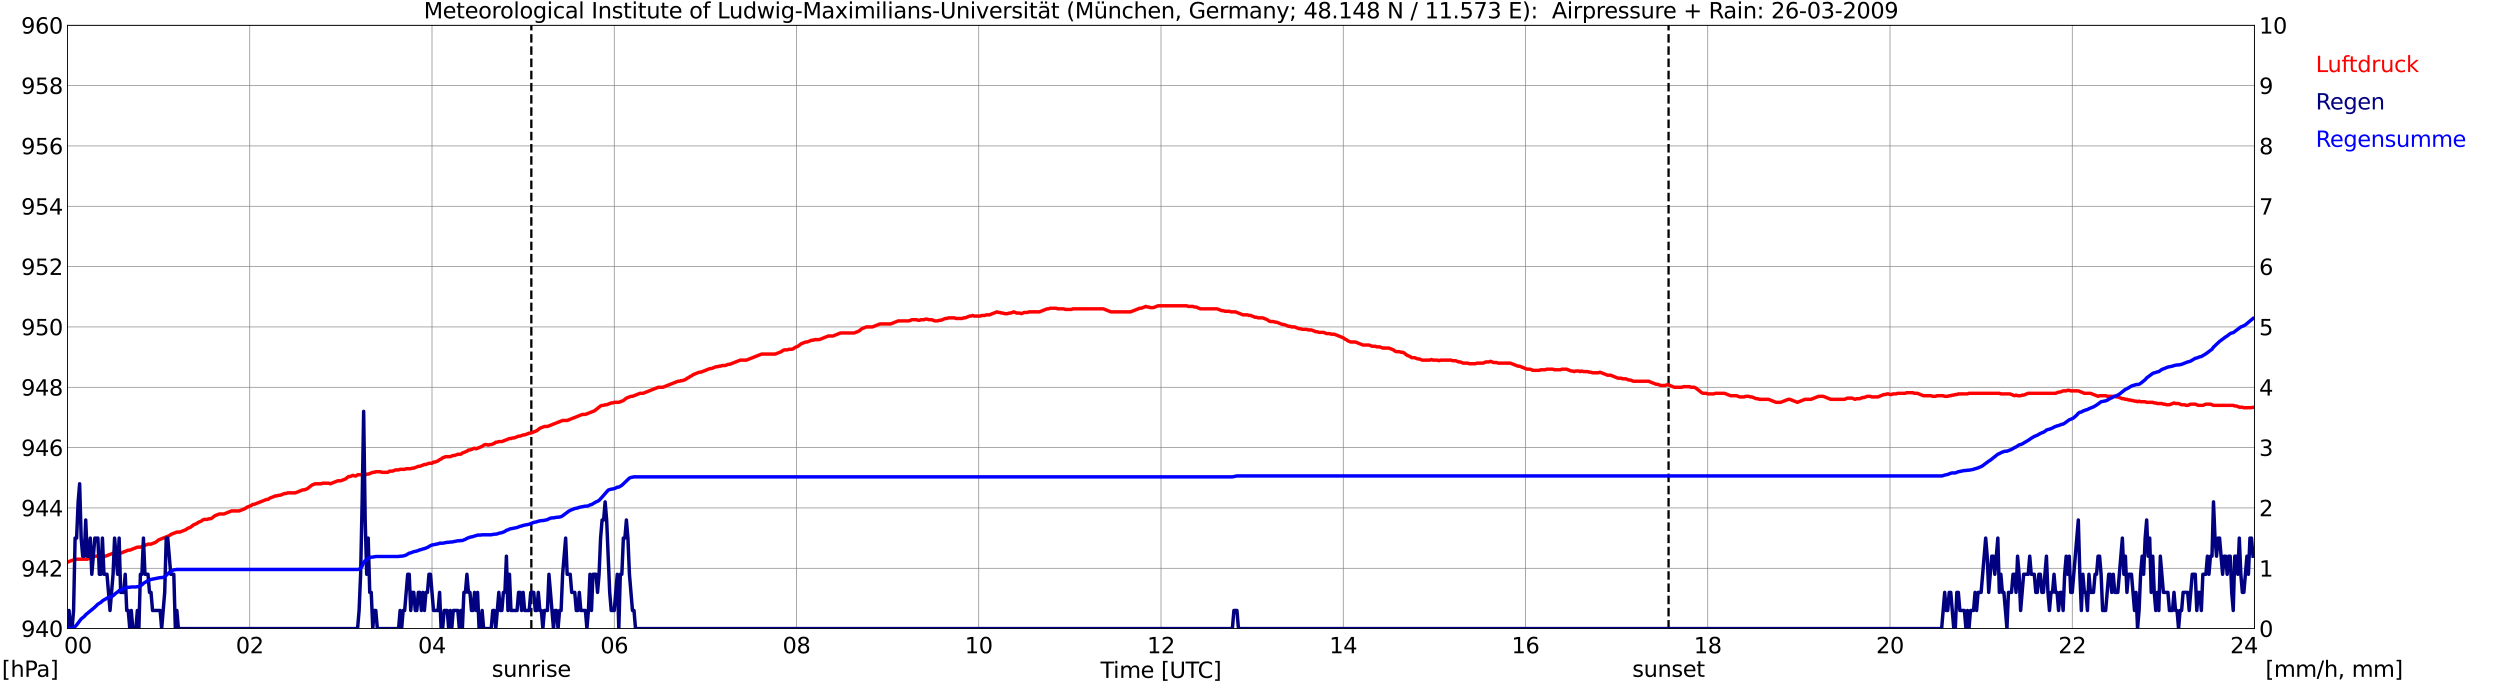 <?xml version="1.0" encoding="utf-8" standalone="no"?>
<!DOCTYPE svg PUBLIC "-//W3C//DTD SVG 1.1//EN"
  "http://www.w3.org/Graphics/SVG/1.1/DTD/svg11.dtd">
<svg xmlns:xlink="http://www.w3.org/1999/xlink" width="1085.4pt" height="296.64pt" viewBox="0 0 1085.4 296.64" xmlns="http://www.w3.org/2000/svg" version="1.1">
 <defs>
  <style type="text/css">*{stroke-linejoin: round; stroke-linecap: butt}</style>
 </defs>
 <g id="figure_1">
  <g id="patch_1">
   <path d="M 0 296.64 
L 1085.4 296.64 
L 1085.4 0 
L 0 0 
z
" style="fill: #ffffff"/>
  </g>
  <g id="axes_1">
   <g id="patch_2">
    <path d="M 29.306 272.909 
L 978.814 272.909 
L 978.814 10.976 
L 29.306 10.976 
z
" style="fill: #ffffff"/>
   </g>
   <g id="patch_3">
    <path d="M 978.814 272.909 
L 978.814 272.909 
L 978.814 10.976 
L 978.814 10.976 
z
" clip-path="url(#p7b3a9617a4)" style="fill: #d3d3d3; opacity: 0.25; stroke: #d3d3d3; stroke-linejoin: miter"/>
   </g>
   <g id="matplotlib.axis_1">
    <g id="xtick_1">
     <g id="line2d_1">
      <path d="M 29.306 272.909 
L 29.306 10.976 
" clip-path="url(#p7b3a9617a4)" style="fill: none; stroke: #808080; stroke-width: 0.3; stroke-linecap: square"/>
     </g>
     <g id="line2d_2"/>
     <g id="text_1">
      <!--    00 -->
      <g transform="translate(18.733 283.627) scale(0.095 -0.095)">
       <defs>
        <path id="DejaVuSans-20" transform="scale(0.016)"/>
        <path id="DejaVuSans-30" d="M 2034 4250 
Q 1547 4250 1301 3770 
Q 1056 3291 1056 2328 
Q 1056 1369 1301 889 
Q 1547 409 2034 409 
Q 2525 409 2770 889 
Q 3016 1369 3016 2328 
Q 3016 3291 2770 3770 
Q 2525 4250 2034 4250 
z
M 2034 4750 
Q 2819 4750 3233 4129 
Q 3647 3509 3647 2328 
Q 3647 1150 3233 529 
Q 2819 -91 2034 -91 
Q 1250 -91 836 529 
Q 422 1150 422 2328 
Q 422 3509 836 4129 
Q 1250 4750 2034 4750 
z
" transform="scale(0.016)"/>
       </defs>
       <use xlink:href="#DejaVuSans-20"/>
       <use xlink:href="#DejaVuSans-20" transform="translate(31.787 0)"/>
       <use xlink:href="#DejaVuSans-20" transform="translate(63.574 0)"/>
       <use xlink:href="#DejaVuSans-30" transform="translate(95.361 0)"/>
       <use xlink:href="#DejaVuSans-30" transform="translate(158.984 0)"/>
      </g>
     </g>
    </g>
    <g id="xtick_2">
     <g id="line2d_3">
      <path d="M 108.431 272.909 
L 108.431 10.976 
" clip-path="url(#p7b3a9617a4)" style="fill: none; stroke: #808080; stroke-width: 0.3; stroke-linecap: square"/>
     </g>
     <g id="line2d_4"/>
     <g id="text_2">
      <!-- 02 -->
      <g transform="translate(102.387 283.627) scale(0.095 -0.095)">
       <defs>
        <path id="DejaVuSans-32" d="M 1228 531 
L 3431 531 
L 3431 0 
L 469 0 
L 469 531 
Q 828 903 1448 1529 
Q 2069 2156 2228 2338 
Q 2531 2678 2651 2914 
Q 2772 3150 2772 3378 
Q 2772 3750 2511 3984 
Q 2250 4219 1831 4219 
Q 1534 4219 1204 4116 
Q 875 4013 500 3803 
L 500 4441 
Q 881 4594 1212 4672 
Q 1544 4750 1819 4750 
Q 2544 4750 2975 4387 
Q 3406 4025 3406 3419 
Q 3406 3131 3298 2873 
Q 3191 2616 2906 2266 
Q 2828 2175 2409 1742 
Q 1991 1309 1228 531 
z
" transform="scale(0.016)"/>
       </defs>
       <use xlink:href="#DejaVuSans-30"/>
       <use xlink:href="#DejaVuSans-32" transform="translate(63.623 0)"/>
      </g>
     </g>
    </g>
    <g id="xtick_3">
     <g id="line2d_5">
      <path d="M 187.557 272.909 
L 187.557 10.976 
" clip-path="url(#p7b3a9617a4)" style="fill: none; stroke: #808080; stroke-width: 0.3; stroke-linecap: square"/>
     </g>
     <g id="line2d_6"/>
     <g id="text_3">
      <!-- 04 -->
      <g transform="translate(181.513 283.627) scale(0.095 -0.095)">
       <defs>
        <path id="DejaVuSans-34" d="M 2419 4116 
L 825 1625 
L 2419 1625 
L 2419 4116 
z
M 2253 4666 
L 3047 4666 
L 3047 1625 
L 3713 1625 
L 3713 1100 
L 3047 1100 
L 3047 0 
L 2419 0 
L 2419 1100 
L 313 1100 
L 313 1709 
L 2253 4666 
z
" transform="scale(0.016)"/>
       </defs>
       <use xlink:href="#DejaVuSans-30"/>
       <use xlink:href="#DejaVuSans-34" transform="translate(63.623 0)"/>
      </g>
     </g>
    </g>
    <g id="xtick_4">
     <g id="line2d_7">
      <path d="M 266.683 272.909 
L 266.683 10.976 
" clip-path="url(#p7b3a9617a4)" style="fill: none; stroke: #808080; stroke-width: 0.3; stroke-linecap: square"/>
     </g>
     <g id="line2d_8"/>
     <g id="text_4">
      <!-- 06 -->
      <g transform="translate(260.638 283.627) scale(0.095 -0.095)">
       <defs>
        <path id="DejaVuSans-36" d="M 2113 2584 
Q 1688 2584 1439 2293 
Q 1191 2003 1191 1497 
Q 1191 994 1439 701 
Q 1688 409 2113 409 
Q 2538 409 2786 701 
Q 3034 994 3034 1497 
Q 3034 2003 2786 2293 
Q 2538 2584 2113 2584 
z
M 3366 4563 
L 3366 3988 
Q 3128 4100 2886 4159 
Q 2644 4219 2406 4219 
Q 1781 4219 1451 3797 
Q 1122 3375 1075 2522 
Q 1259 2794 1537 2939 
Q 1816 3084 2150 3084 
Q 2853 3084 3261 2657 
Q 3669 2231 3669 1497 
Q 3669 778 3244 343 
Q 2819 -91 2113 -91 
Q 1303 -91 875 529 
Q 447 1150 447 2328 
Q 447 3434 972 4092 
Q 1497 4750 2381 4750 
Q 2619 4750 2861 4703 
Q 3103 4656 3366 4563 
z
" transform="scale(0.016)"/>
       </defs>
       <use xlink:href="#DejaVuSans-30"/>
       <use xlink:href="#DejaVuSans-36" transform="translate(63.623 0)"/>
      </g>
     </g>
    </g>
    <g id="xtick_5">
     <g id="line2d_9">
      <path d="M 345.808 272.909 
L 345.808 10.976 
" clip-path="url(#p7b3a9617a4)" style="fill: none; stroke: #808080; stroke-width: 0.3; stroke-linecap: square"/>
     </g>
     <g id="line2d_10"/>
     <g id="text_5">
      <!-- 08 -->
      <g transform="translate(339.764 283.627) scale(0.095 -0.095)">
       <defs>
        <path id="DejaVuSans-38" d="M 2034 2216 
Q 1584 2216 1326 1975 
Q 1069 1734 1069 1313 
Q 1069 891 1326 650 
Q 1584 409 2034 409 
Q 2484 409 2743 651 
Q 3003 894 3003 1313 
Q 3003 1734 2745 1975 
Q 2488 2216 2034 2216 
z
M 1403 2484 
Q 997 2584 770 2862 
Q 544 3141 544 3541 
Q 544 4100 942 4425 
Q 1341 4750 2034 4750 
Q 2731 4750 3128 4425 
Q 3525 4100 3525 3541 
Q 3525 3141 3298 2862 
Q 3072 2584 2669 2484 
Q 3125 2378 3379 2068 
Q 3634 1759 3634 1313 
Q 3634 634 3220 271 
Q 2806 -91 2034 -91 
Q 1263 -91 848 271 
Q 434 634 434 1313 
Q 434 1759 690 2068 
Q 947 2378 1403 2484 
z
M 1172 3481 
Q 1172 3119 1398 2916 
Q 1625 2713 2034 2713 
Q 2441 2713 2670 2916 
Q 2900 3119 2900 3481 
Q 2900 3844 2670 4047 
Q 2441 4250 2034 4250 
Q 1625 4250 1398 4047 
Q 1172 3844 1172 3481 
z
" transform="scale(0.016)"/>
       </defs>
       <use xlink:href="#DejaVuSans-30"/>
       <use xlink:href="#DejaVuSans-38" transform="translate(63.623 0)"/>
      </g>
     </g>
    </g>
    <g id="xtick_6">
     <g id="line2d_11">
      <path d="M 424.934 272.909 
L 424.934 10.976 
" clip-path="url(#p7b3a9617a4)" style="fill: none; stroke: #808080; stroke-width: 0.3; stroke-linecap: square"/>
     </g>
     <g id="line2d_12"/>
     <g id="text_6">
      <!-- 10 -->
      <g transform="translate(418.89 283.627) scale(0.095 -0.095)">
       <defs>
        <path id="DejaVuSans-31" d="M 794 531 
L 1825 531 
L 1825 4091 
L 703 3866 
L 703 4441 
L 1819 4666 
L 2450 4666 
L 2450 531 
L 3481 531 
L 3481 0 
L 794 0 
L 794 531 
z
" transform="scale(0.016)"/>
       </defs>
       <use xlink:href="#DejaVuSans-31"/>
       <use xlink:href="#DejaVuSans-30" transform="translate(63.623 0)"/>
      </g>
     </g>
    </g>
    <g id="xtick_7">
     <g id="line2d_13">
      <path d="M 504.06 272.909 
L 504.06 10.976 
" clip-path="url(#p7b3a9617a4)" style="fill: none; stroke: #808080; stroke-width: 0.3; stroke-linecap: square"/>
     </g>
     <g id="line2d_14"/>
     <g id="text_7">
      <!-- 12 -->
      <g transform="translate(498.015 283.627) scale(0.095 -0.095)">
       <use xlink:href="#DejaVuSans-31"/>
       <use xlink:href="#DejaVuSans-32" transform="translate(63.623 0)"/>
      </g>
     </g>
    </g>
    <g id="xtick_8">
     <g id="line2d_15">
      <path d="M 583.185 272.909 
L 583.185 10.976 
" clip-path="url(#p7b3a9617a4)" style="fill: none; stroke: #808080; stroke-width: 0.3; stroke-linecap: square"/>
     </g>
     <g id="line2d_16"/>
     <g id="text_8">
      <!-- 14 -->
      <g transform="translate(577.141 283.627) scale(0.095 -0.095)">
       <use xlink:href="#DejaVuSans-31"/>
       <use xlink:href="#DejaVuSans-34" transform="translate(63.623 0)"/>
      </g>
     </g>
    </g>
    <g id="xtick_9">
     <g id="line2d_17">
      <path d="M 662.311 272.909 
L 662.311 10.976 
" clip-path="url(#p7b3a9617a4)" style="fill: none; stroke: #808080; stroke-width: 0.3; stroke-linecap: square"/>
     </g>
     <g id="line2d_18"/>
     <g id="text_9">
      <!-- 16 -->
      <g transform="translate(656.267 283.627) scale(0.095 -0.095)">
       <use xlink:href="#DejaVuSans-31"/>
       <use xlink:href="#DejaVuSans-36" transform="translate(63.623 0)"/>
      </g>
     </g>
    </g>
    <g id="xtick_10">
     <g id="line2d_19">
      <path d="M 741.437 272.909 
L 741.437 10.976 
" clip-path="url(#p7b3a9617a4)" style="fill: none; stroke: #808080; stroke-width: 0.3; stroke-linecap: square"/>
     </g>
     <g id="line2d_20"/>
     <g id="text_10">
      <!-- 18 -->
      <g transform="translate(735.392 283.627) scale(0.095 -0.095)">
       <use xlink:href="#DejaVuSans-31"/>
       <use xlink:href="#DejaVuSans-38" transform="translate(63.623 0)"/>
      </g>
     </g>
    </g>
    <g id="xtick_11">
     <g id="line2d_21">
      <path d="M 820.562 272.909 
L 820.562 10.976 
" clip-path="url(#p7b3a9617a4)" style="fill: none; stroke: #808080; stroke-width: 0.3; stroke-linecap: square"/>
     </g>
     <g id="line2d_22"/>
     <g id="text_11">
      <!-- 20 -->
      <g transform="translate(814.518 283.627) scale(0.095 -0.095)">
       <use xlink:href="#DejaVuSans-32"/>
       <use xlink:href="#DejaVuSans-30" transform="translate(63.623 0)"/>
      </g>
     </g>
    </g>
    <g id="xtick_12">
     <g id="line2d_23">
      <path d="M 899.688 272.909 
L 899.688 10.976 
" clip-path="url(#p7b3a9617a4)" style="fill: none; stroke: #808080; stroke-width: 0.3; stroke-linecap: square"/>
     </g>
     <g id="line2d_24"/>
     <g id="text_12">
      <!-- 22 -->
      <g transform="translate(893.644 283.627) scale(0.095 -0.095)">
       <use xlink:href="#DejaVuSans-32"/>
       <use xlink:href="#DejaVuSans-32" transform="translate(63.623 0)"/>
      </g>
     </g>
    </g>
    <g id="xtick_13">
     <g id="line2d_25">
      <path d="M 978.814 272.909 
L 978.814 10.976 
" clip-path="url(#p7b3a9617a4)" style="fill: none; stroke: #808080; stroke-width: 0.3; stroke-linecap: square"/>
     </g>
     <g id="line2d_26"/>
     <g id="text_13">
      <!-- 24    -->
      <g transform="translate(968.241 283.627) scale(0.095 -0.095)">
       <use xlink:href="#DejaVuSans-32"/>
       <use xlink:href="#DejaVuSans-34" transform="translate(63.623 0)"/>
       <use xlink:href="#DejaVuSans-20" transform="translate(127.246 0)"/>
       <use xlink:href="#DejaVuSans-20" transform="translate(159.033 0)"/>
       <use xlink:href="#DejaVuSans-20" transform="translate(190.82 0)"/>
      </g>
     </g>
    </g>
    <g id="text_14">
     <!-- Time [UTC] -->
     <g transform="translate(477.806 294.322) scale(0.095 -0.095)">
      <defs>
       <path id="DejaVuSans-54" d="M -19 4666 
L 3928 4666 
L 3928 4134 
L 2272 4134 
L 2272 0 
L 1638 0 
L 1638 4134 
L -19 4134 
L -19 4666 
z
" transform="scale(0.016)"/>
       <path id="DejaVuSans-69" d="M 603 3500 
L 1178 3500 
L 1178 0 
L 603 0 
L 603 3500 
z
M 603 4863 
L 1178 4863 
L 1178 4134 
L 603 4134 
L 603 4863 
z
" transform="scale(0.016)"/>
       <path id="DejaVuSans-6d" d="M 3328 2828 
Q 3544 3216 3844 3400 
Q 4144 3584 4550 3584 
Q 5097 3584 5394 3201 
Q 5691 2819 5691 2113 
L 5691 0 
L 5113 0 
L 5113 2094 
Q 5113 2597 4934 2840 
Q 4756 3084 4391 3084 
Q 3944 3084 3684 2787 
Q 3425 2491 3425 1978 
L 3425 0 
L 2847 0 
L 2847 2094 
Q 2847 2600 2669 2842 
Q 2491 3084 2119 3084 
Q 1678 3084 1418 2786 
Q 1159 2488 1159 1978 
L 1159 0 
L 581 0 
L 581 3500 
L 1159 3500 
L 1159 2956 
Q 1356 3278 1631 3431 
Q 1906 3584 2284 3584 
Q 2666 3584 2933 3390 
Q 3200 3197 3328 2828 
z
" transform="scale(0.016)"/>
       <path id="DejaVuSans-65" d="M 3597 1894 
L 3597 1613 
L 953 1613 
Q 991 1019 1311 708 
Q 1631 397 2203 397 
Q 2534 397 2845 478 
Q 3156 559 3463 722 
L 3463 178 
Q 3153 47 2828 -22 
Q 2503 -91 2169 -91 
Q 1331 -91 842 396 
Q 353 884 353 1716 
Q 353 2575 817 3079 
Q 1281 3584 2069 3584 
Q 2775 3584 3186 3129 
Q 3597 2675 3597 1894 
z
M 3022 2063 
Q 3016 2534 2758 2815 
Q 2500 3097 2075 3097 
Q 1594 3097 1305 2825 
Q 1016 2553 972 2059 
L 3022 2063 
z
" transform="scale(0.016)"/>
       <path id="DejaVuSans-5b" d="M 550 4863 
L 1875 4863 
L 1875 4416 
L 1125 4416 
L 1125 -397 
L 1875 -397 
L 1875 -844 
L 550 -844 
L 550 4863 
z
" transform="scale(0.016)"/>
       <path id="DejaVuSans-55" d="M 556 4666 
L 1191 4666 
L 1191 1831 
Q 1191 1081 1462 751 
Q 1734 422 2344 422 
Q 2950 422 3222 751 
Q 3494 1081 3494 1831 
L 3494 4666 
L 4128 4666 
L 4128 1753 
Q 4128 841 3676 375 
Q 3225 -91 2344 -91 
Q 1459 -91 1007 375 
Q 556 841 556 1753 
L 556 4666 
z
" transform="scale(0.016)"/>
       <path id="DejaVuSans-43" d="M 4122 4306 
L 4122 3641 
Q 3803 3938 3442 4084 
Q 3081 4231 2675 4231 
Q 1875 4231 1450 3742 
Q 1025 3253 1025 2328 
Q 1025 1406 1450 917 
Q 1875 428 2675 428 
Q 3081 428 3442 575 
Q 3803 722 4122 1019 
L 4122 359 
Q 3791 134 3420 21 
Q 3050 -91 2638 -91 
Q 1578 -91 968 557 
Q 359 1206 359 2328 
Q 359 3453 968 4101 
Q 1578 4750 2638 4750 
Q 3056 4750 3426 4639 
Q 3797 4528 4122 4306 
z
" transform="scale(0.016)"/>
       <path id="DejaVuSans-5d" d="M 1947 4863 
L 1947 -844 
L 622 -844 
L 622 -397 
L 1369 -397 
L 1369 4416 
L 622 4416 
L 622 4863 
L 1947 4863 
z
" transform="scale(0.016)"/>
      </defs>
      <use xlink:href="#DejaVuSans-54"/>
      <use xlink:href="#DejaVuSans-69" transform="translate(57.959 0)"/>
      <use xlink:href="#DejaVuSans-6d" transform="translate(85.742 0)"/>
      <use xlink:href="#DejaVuSans-65" transform="translate(183.154 0)"/>
      <use xlink:href="#DejaVuSans-20" transform="translate(244.678 0)"/>
      <use xlink:href="#DejaVuSans-5b" transform="translate(276.465 0)"/>
      <use xlink:href="#DejaVuSans-55" transform="translate(315.479 0)"/>
      <use xlink:href="#DejaVuSans-54" transform="translate(388.672 0)"/>
      <use xlink:href="#DejaVuSans-43" transform="translate(443.881 0)"/>
      <use xlink:href="#DejaVuSans-5d" transform="translate(513.705 0)"/>
     </g>
    </g>
   </g>
   <g id="matplotlib.axis_2">
    <g id="ytick_1">
     <g id="line2d_27">
      <path d="M 29.306 272.909 
L 978.814 272.909 
" clip-path="url(#p7b3a9617a4)" style="fill: none; stroke: #808080; stroke-width: 0.3; stroke-linecap: square"/>
     </g>
     <g id="line2d_28"/>
     <g id="text_15">
      <!-- 940 -->
      <g transform="translate(9.173 276.518) scale(0.095 -0.095)">
       <defs>
        <path id="DejaVuSans-39" d="M 703 97 
L 703 672 
Q 941 559 1184 500 
Q 1428 441 1663 441 
Q 2288 441 2617 861 
Q 2947 1281 2994 2138 
Q 2813 1869 2534 1725 
Q 2256 1581 1919 1581 
Q 1219 1581 811 2004 
Q 403 2428 403 3163 
Q 403 3881 828 4315 
Q 1253 4750 1959 4750 
Q 2769 4750 3195 4129 
Q 3622 3509 3622 2328 
Q 3622 1225 3098 567 
Q 2575 -91 1691 -91 
Q 1453 -91 1209 -44 
Q 966 3 703 97 
z
M 1959 2075 
Q 2384 2075 2632 2365 
Q 2881 2656 2881 3163 
Q 2881 3666 2632 3958 
Q 2384 4250 1959 4250 
Q 1534 4250 1286 3958 
Q 1038 3666 1038 3163 
Q 1038 2656 1286 2365 
Q 1534 2075 1959 2075 
z
" transform="scale(0.016)"/>
       </defs>
       <use xlink:href="#DejaVuSans-39"/>
       <use xlink:href="#DejaVuSans-34" transform="translate(63.623 0)"/>
       <use xlink:href="#DejaVuSans-30" transform="translate(127.246 0)"/>
      </g>
     </g>
    </g>
    <g id="ytick_2">
     <g id="line2d_29">
      <path d="M 29.306 246.715 
L 978.814 246.715 
" clip-path="url(#p7b3a9617a4)" style="fill: none; stroke: #808080; stroke-width: 0.3; stroke-linecap: square"/>
     </g>
     <g id="line2d_30"/>
     <g id="text_16">
      <!-- 942 -->
      <g transform="translate(9.173 250.325) scale(0.095 -0.095)">
       <use xlink:href="#DejaVuSans-39"/>
       <use xlink:href="#DejaVuSans-34" transform="translate(63.623 0)"/>
       <use xlink:href="#DejaVuSans-32" transform="translate(127.246 0)"/>
      </g>
     </g>
    </g>
    <g id="ytick_3">
     <g id="line2d_31">
      <path d="M 29.306 220.522 
L 978.814 220.522 
" clip-path="url(#p7b3a9617a4)" style="fill: none; stroke: #808080; stroke-width: 0.3; stroke-linecap: square"/>
     </g>
     <g id="line2d_32"/>
     <g id="text_17">
      <!-- 944 -->
      <g transform="translate(9.173 224.131) scale(0.095 -0.095)">
       <use xlink:href="#DejaVuSans-39"/>
       <use xlink:href="#DejaVuSans-34" transform="translate(63.623 0)"/>
       <use xlink:href="#DejaVuSans-34" transform="translate(127.246 0)"/>
      </g>
     </g>
    </g>
    <g id="ytick_4">
     <g id="line2d_33">
      <path d="M 29.306 194.329 
L 978.814 194.329 
" clip-path="url(#p7b3a9617a4)" style="fill: none; stroke: #808080; stroke-width: 0.3; stroke-linecap: square"/>
     </g>
     <g id="line2d_34"/>
     <g id="text_18">
      <!-- 946 -->
      <g transform="translate(9.173 197.938) scale(0.095 -0.095)">
       <use xlink:href="#DejaVuSans-39"/>
       <use xlink:href="#DejaVuSans-34" transform="translate(63.623 0)"/>
       <use xlink:href="#DejaVuSans-36" transform="translate(127.246 0)"/>
      </g>
     </g>
    </g>
    <g id="ytick_5">
     <g id="line2d_35">
      <path d="M 29.306 168.136 
L 978.814 168.136 
" clip-path="url(#p7b3a9617a4)" style="fill: none; stroke: #808080; stroke-width: 0.3; stroke-linecap: square"/>
     </g>
     <g id="line2d_36"/>
     <g id="text_19">
      <!-- 948 -->
      <g transform="translate(9.173 171.745) scale(0.095 -0.095)">
       <use xlink:href="#DejaVuSans-39"/>
       <use xlink:href="#DejaVuSans-34" transform="translate(63.623 0)"/>
       <use xlink:href="#DejaVuSans-38" transform="translate(127.246 0)"/>
      </g>
     </g>
    </g>
    <g id="ytick_6">
     <g id="line2d_37">
      <path d="M 29.306 141.942 
L 978.814 141.942 
" clip-path="url(#p7b3a9617a4)" style="fill: none; stroke: #808080; stroke-width: 0.3; stroke-linecap: square"/>
     </g>
     <g id="line2d_38"/>
     <g id="text_20">
      <!-- 950 -->
      <g transform="translate(9.173 145.551) scale(0.095 -0.095)">
       <defs>
        <path id="DejaVuSans-35" d="M 691 4666 
L 3169 4666 
L 3169 4134 
L 1269 4134 
L 1269 2991 
Q 1406 3038 1543 3061 
Q 1681 3084 1819 3084 
Q 2600 3084 3056 2656 
Q 3513 2228 3513 1497 
Q 3513 744 3044 326 
Q 2575 -91 1722 -91 
Q 1428 -91 1123 -41 
Q 819 9 494 109 
L 494 744 
Q 775 591 1075 516 
Q 1375 441 1709 441 
Q 2250 441 2565 725 
Q 2881 1009 2881 1497 
Q 2881 1984 2565 2268 
Q 2250 2553 1709 2553 
Q 1456 2553 1204 2497 
Q 953 2441 691 2322 
L 691 4666 
z
" transform="scale(0.016)"/>
       </defs>
       <use xlink:href="#DejaVuSans-39"/>
       <use xlink:href="#DejaVuSans-35" transform="translate(63.623 0)"/>
       <use xlink:href="#DejaVuSans-30" transform="translate(127.246 0)"/>
      </g>
     </g>
    </g>
    <g id="ytick_7">
     <g id="line2d_39">
      <path d="M 29.306 115.749 
L 978.814 115.749 
" clip-path="url(#p7b3a9617a4)" style="fill: none; stroke: #808080; stroke-width: 0.3; stroke-linecap: square"/>
     </g>
     <g id="line2d_40"/>
     <g id="text_21">
      <!-- 952 -->
      <g transform="translate(9.173 119.358) scale(0.095 -0.095)">
       <use xlink:href="#DejaVuSans-39"/>
       <use xlink:href="#DejaVuSans-35" transform="translate(63.623 0)"/>
       <use xlink:href="#DejaVuSans-32" transform="translate(127.246 0)"/>
      </g>
     </g>
    </g>
    <g id="ytick_8">
     <g id="line2d_41">
      <path d="M 29.306 89.556 
L 978.814 89.556 
" clip-path="url(#p7b3a9617a4)" style="fill: none; stroke: #808080; stroke-width: 0.3; stroke-linecap: square"/>
     </g>
     <g id="line2d_42"/>
     <g id="text_22">
      <!-- 954 -->
      <g transform="translate(9.173 93.165) scale(0.095 -0.095)">
       <use xlink:href="#DejaVuSans-39"/>
       <use xlink:href="#DejaVuSans-35" transform="translate(63.623 0)"/>
       <use xlink:href="#DejaVuSans-34" transform="translate(127.246 0)"/>
      </g>
     </g>
    </g>
    <g id="ytick_9">
     <g id="line2d_43">
      <path d="M 29.306 63.362 
L 978.814 63.362 
" clip-path="url(#p7b3a9617a4)" style="fill: none; stroke: #808080; stroke-width: 0.3; stroke-linecap: square"/>
     </g>
     <g id="line2d_44"/>
     <g id="text_23">
      <!-- 956 -->
      <g transform="translate(9.173 66.972) scale(0.095 -0.095)">
       <use xlink:href="#DejaVuSans-39"/>
       <use xlink:href="#DejaVuSans-35" transform="translate(63.623 0)"/>
       <use xlink:href="#DejaVuSans-36" transform="translate(127.246 0)"/>
      </g>
     </g>
    </g>
    <g id="ytick_10">
     <g id="line2d_45">
      <path d="M 29.306 37.169 
L 978.814 37.169 
" clip-path="url(#p7b3a9617a4)" style="fill: none; stroke: #808080; stroke-width: 0.3; stroke-linecap: square"/>
     </g>
     <g id="line2d_46"/>
     <g id="text_24">
      <!-- 958 -->
      <g transform="translate(9.173 40.778) scale(0.095 -0.095)">
       <use xlink:href="#DejaVuSans-39"/>
       <use xlink:href="#DejaVuSans-35" transform="translate(63.623 0)"/>
       <use xlink:href="#DejaVuSans-38" transform="translate(127.246 0)"/>
      </g>
     </g>
    </g>
    <g id="ytick_11">
     <g id="line2d_47">
      <path d="M 29.306 10.976 
L 978.814 10.976 
" clip-path="url(#p7b3a9617a4)" style="fill: none; stroke: #808080; stroke-width: 0.3; stroke-linecap: square"/>
     </g>
     <g id="line2d_48"/>
     <g id="text_25">
      <!-- 960 -->
      <g transform="translate(9.173 14.585) scale(0.095 -0.095)">
       <use xlink:href="#DejaVuSans-39"/>
       <use xlink:href="#DejaVuSans-36" transform="translate(63.623 0)"/>
       <use xlink:href="#DejaVuSans-30" transform="translate(127.246 0)"/>
      </g>
     </g>
    </g>
   </g>
   <g id="line2d_49">
    <path d="M 230.681 272.909 
L 230.681 10.976 
" clip-path="url(#p7b3a9617a4)" style="fill: none; stroke-dasharray: 3.7,1.6; stroke-dashoffset: 0; stroke: #000000"/>
   </g>
   <g id="line2d_50">
    <path d="M 724.425 272.909 
L 724.425 10.976 
" clip-path="url(#p7b3a9617a4)" style="fill: none; stroke-dasharray: 3.7,1.6; stroke-dashoffset: 0; stroke: #000000"/>
   </g>
   <g id="line2d_51">
    <path d="M 29.306 244.096 
L 29.965 243.769 
L 31.284 243.31 
L 32.603 242.786 
L 37.878 242.786 
L 41.175 241.477 
L 45.79 241.477 
L 49.087 240.167 
L 52.384 240.167 
L 55.681 238.857 
L 56.34 238.857 
L 59.637 237.548 
L 60.956 237.548 
L 64.253 236.238 
L 65.572 236.238 
L 67.55 235.452 
L 68.869 234.405 
L 73.484 232.571 
L 74.144 232.047 
L 76.781 231 
L 78.1 231 
L 80.737 229.952 
L 81.397 229.428 
L 82.716 228.904 
L 84.034 227.856 
L 85.353 227.332 
L 86.013 226.809 
L 87.331 226.285 
L 87.991 225.761 
L 88.65 225.499 
L 89.969 225.499 
L 90.628 225.237 
L 91.288 225.237 
L 91.947 224.975 
L 93.266 223.927 
L 95.244 223.142 
L 97.222 223.142 
L 100.519 221.832 
L 103.816 221.832 
L 106.453 220.784 
L 107.113 220.26 
L 109.091 219.474 
L 109.75 218.951 
L 110.41 218.951 
L 115.685 216.855 
L 116.344 216.855 
L 117.003 216.331 
L 119.641 215.284 
L 120.3 215.284 
L 120.96 215.022 
L 121.619 215.022 
L 123.597 214.236 
L 124.257 214.236 
L 124.916 213.974 
L 128.213 213.974 
L 131.51 212.664 
L 132.169 212.664 
L 133.488 212.14 
L 135.466 210.569 
L 136.785 210.045 
L 139.422 210.045 
L 140.082 209.783 
L 142.719 209.783 
L 143.379 210.045 
L 146.676 208.735 
L 147.994 208.735 
L 149.972 207.949 
L 151.291 206.902 
L 151.951 206.902 
L 153.269 206.378 
L 153.929 206.64 
L 154.588 206.64 
L 155.247 206.116 
L 156.566 206.116 
L 157.226 205.854 
L 157.885 205.854 
L 158.544 206.116 
L 159.204 205.854 
L 159.863 205.854 
L 161.841 205.068 
L 162.501 205.068 
L 163.16 204.806 
L 165.138 204.806 
L 165.798 205.068 
L 168.435 205.068 
L 169.094 204.544 
L 170.413 204.544 
L 171.732 204.02 
L 173.051 204.02 
L 173.71 203.758 
L 175.688 203.758 
L 176.348 203.497 
L 178.326 203.497 
L 178.985 203.235 
L 179.645 203.235 
L 181.623 202.449 
L 182.282 202.449 
L 184.26 201.663 
L 184.92 201.663 
L 186.238 201.139 
L 187.557 201.139 
L 188.217 200.615 
L 188.876 200.615 
L 190.195 200.091 
L 190.854 199.568 
L 191.513 199.306 
L 192.173 198.782 
L 193.492 198.258 
L 195.47 198.258 
L 196.788 197.734 
L 197.448 197.734 
L 198.767 197.21 
L 200.085 197.21 
L 200.745 196.686 
L 202.723 195.9 
L 203.382 195.377 
L 204.042 195.377 
L 206.02 194.591 
L 206.679 194.853 
L 209.317 193.805 
L 209.976 193.281 
L 210.635 193.019 
L 211.295 193.019 
L 211.954 193.281 
L 212.614 193.019 
L 213.273 193.019 
L 214.592 192.495 
L 215.251 191.971 
L 215.91 191.971 
L 216.57 191.71 
L 217.889 191.71 
L 221.186 190.4 
L 221.845 190.4 
L 222.504 190.138 
L 223.164 190.138 
L 225.142 189.352 
L 225.801 189.352 
L 227.12 188.828 
L 227.779 188.828 
L 229.757 188.042 
L 230.417 188.042 
L 233.054 186.995 
L 234.373 185.947 
L 236.351 185.161 
L 237.67 185.161 
L 244.264 182.542 
L 246.242 182.542 
L 252.836 179.923 
L 254.155 179.923 
L 258.111 178.351 
L 260.748 176.255 
L 261.408 175.994 
L 262.067 175.994 
L 262.726 175.732 
L 263.386 175.732 
L 265.364 174.946 
L 266.023 174.946 
L 266.683 174.684 
L 268.661 174.684 
L 270.639 173.898 
L 271.958 172.85 
L 273.936 172.065 
L 274.595 172.065 
L 277.892 170.755 
L 279.211 170.755 
L 285.805 168.136 
L 287.783 168.136 
L 294.377 165.516 
L 295.036 165.516 
L 295.696 165.254 
L 296.355 165.254 
L 297.674 164.73 
L 298.333 164.207 
L 298.992 163.945 
L 299.652 163.421 
L 300.311 163.159 
L 300.971 162.635 
L 303.608 161.587 
L 304.267 161.587 
L 308.224 160.016 
L 308.883 160.016 
L 310.861 159.23 
L 311.521 159.23 
L 312.18 158.968 
L 312.839 158.968 
L 313.499 158.706 
L 314.818 158.706 
L 316.136 158.182 
L 316.796 158.182 
L 321.411 156.349 
L 324.049 156.349 
L 330.643 153.729 
L 336.577 153.729 
L 339.215 152.681 
L 339.874 152.158 
L 340.533 151.896 
L 341.852 151.896 
L 342.512 151.634 
L 343.83 151.634 
L 344.49 151.372 
L 345.149 150.848 
L 346.468 150.324 
L 347.787 149.276 
L 349.765 148.491 
L 350.424 148.491 
L 352.402 147.705 
L 353.062 147.705 
L 353.721 147.443 
L 355.699 147.443 
L 359.655 145.871 
L 361.634 145.871 
L 364.93 144.562 
L 370.865 144.562 
L 372.843 143.776 
L 374.162 142.728 
L 376.14 141.942 
L 378.777 141.942 
L 382.074 140.633 
L 386.69 140.633 
L 389.987 139.323 
L 394.603 139.323 
L 395.921 138.799 
L 397.899 138.799 
L 398.559 139.061 
L 399.218 139.061 
L 399.878 138.799 
L 401.196 138.799 
L 401.856 138.537 
L 402.515 138.537 
L 403.175 138.799 
L 404.493 138.799 
L 405.812 139.323 
L 407.131 139.323 
L 407.79 139.061 
L 408.45 139.061 
L 410.428 138.275 
L 411.087 138.275 
L 411.746 138.013 
L 414.384 138.013 
L 415.043 138.275 
L 417.681 138.275 
L 418.34 138.013 
L 419 138.013 
L 420.978 137.227 
L 421.637 137.227 
L 422.297 136.966 
L 422.956 137.227 
L 425.593 137.227 
L 426.253 136.966 
L 427.572 136.966 
L 428.231 136.704 
L 429.55 136.704 
L 432.847 135.394 
L 433.506 135.656 
L 434.165 135.656 
L 434.825 135.918 
L 435.484 135.918 
L 436.144 136.18 
L 437.462 136.18 
L 438.122 135.918 
L 438.781 135.918 
L 440.1 135.394 
L 441.419 135.918 
L 442.737 135.918 
L 443.397 136.18 
L 444.716 135.656 
L 446.034 135.656 
L 446.694 135.394 
L 451.309 135.394 
L 454.606 134.084 
L 455.266 134.084 
L 455.925 133.822 
L 458.563 133.822 
L 459.222 134.084 
L 461.859 134.084 
L 462.519 134.346 
L 465.156 134.346 
L 465.816 134.084 
L 479.003 134.084 
L 482.3 135.394 
L 490.872 135.394 
L 494.828 133.822 
L 495.488 133.822 
L 497.466 133.037 
L 498.125 133.298 
L 498.785 133.298 
L 499.444 133.56 
L 500.763 133.56 
L 502.741 132.775 
L 515.269 132.775 
L 515.929 133.037 
L 517.907 133.037 
L 518.566 133.298 
L 519.226 133.298 
L 521.204 134.084 
L 528.457 134.084 
L 530.435 134.87 
L 531.094 134.87 
L 531.754 135.132 
L 533.732 135.132 
L 534.391 135.394 
L 536.369 135.394 
L 539.666 136.704 
L 541.644 136.704 
L 542.304 136.966 
L 542.963 136.966 
L 544.941 137.751 
L 545.601 137.751 
L 546.26 138.013 
L 548.238 138.013 
L 550.216 138.799 
L 550.876 139.323 
L 551.535 139.585 
L 552.854 139.585 
L 553.513 139.847 
L 554.173 139.847 
L 556.81 140.895 
L 557.47 140.895 
L 559.448 141.68 
L 560.107 141.68 
L 560.766 141.942 
L 562.085 141.942 
L 564.063 142.728 
L 564.723 142.728 
L 565.382 142.99 
L 567.36 142.99 
L 568.02 143.252 
L 569.338 143.252 
L 571.317 144.038 
L 571.976 144.038 
L 572.635 144.3 
L 574.613 144.3 
L 575.932 144.824 
L 577.251 144.824 
L 577.91 145.085 
L 579.229 145.085 
L 583.185 146.657 
L 583.845 147.181 
L 584.504 147.443 
L 585.164 147.967 
L 586.482 148.491 
L 588.46 148.491 
L 591.757 149.8 
L 594.395 149.8 
L 595.714 150.324 
L 597.032 150.324 
L 597.692 150.586 
L 599.011 150.586 
L 600.329 151.11 
L 602.967 151.11 
L 604.945 151.896 
L 605.604 152.42 
L 606.264 152.681 
L 607.582 152.681 
L 608.242 152.943 
L 608.901 152.943 
L 609.561 153.205 
L 610.879 154.253 
L 612.198 154.777 
L 612.858 155.301 
L 614.176 155.301 
L 615.495 155.825 
L 616.154 155.825 
L 617.473 156.349 
L 620.77 156.349 
L 621.429 156.087 
L 622.089 156.349 
L 624.067 156.349 
L 624.726 156.61 
L 625.386 156.349 
L 630.001 156.349 
L 630.661 156.61 
L 631.98 156.61 
L 633.298 157.134 
L 633.958 157.134 
L 635.276 157.658 
L 637.255 157.658 
L 637.914 157.92 
L 640.552 157.92 
L 641.211 157.658 
L 643.848 157.658 
L 645.167 157.134 
L 646.486 157.134 
L 647.145 156.872 
L 648.464 157.396 
L 649.783 157.396 
L 650.442 157.658 
L 655.717 157.658 
L 659.014 158.968 
L 659.674 158.968 
L 662.97 160.278 
L 664.289 160.278 
L 665.608 160.801 
L 668.246 160.801 
L 668.905 160.539 
L 670.883 160.539 
L 671.542 160.278 
L 674.18 160.278 
L 674.839 160.539 
L 677.477 160.539 
L 678.136 160.278 
L 680.114 160.278 
L 682.092 161.063 
L 682.752 161.063 
L 683.411 161.325 
L 684.071 161.063 
L 685.389 161.063 
L 686.049 161.325 
L 686.708 161.063 
L 687.368 161.325 
L 689.346 161.325 
L 690.005 161.587 
L 690.664 161.587 
L 691.324 161.849 
L 693.961 161.849 
L 694.621 161.587 
L 697.918 162.897 
L 699.236 162.897 
L 702.533 164.207 
L 703.852 164.207 
L 704.511 164.468 
L 705.83 164.468 
L 707.149 164.992 
L 707.808 164.992 
L 709.127 165.516 
L 715.721 165.516 
L 719.018 166.826 
L 719.677 166.826 
L 720.996 167.35 
L 722.974 167.35 
L 723.633 167.088 
L 724.293 167.088 
L 726.93 168.136 
L 730.227 168.136 
L 730.887 167.874 
L 733.524 167.874 
L 734.184 168.136 
L 735.502 168.136 
L 736.162 168.397 
L 738.799 170.493 
L 739.459 170.755 
L 740.777 170.755 
L 741.437 171.017 
L 744.074 171.017 
L 744.734 170.755 
L 748.69 170.755 
L 751.327 171.803 
L 753.965 171.803 
L 755.284 172.326 
L 757.262 172.326 
L 757.921 172.065 
L 759.24 172.065 
L 759.899 172.326 
L 760.559 172.326 
L 762.537 173.112 
L 763.196 173.112 
L 763.856 173.374 
L 767.812 173.374 
L 771.109 174.684 
L 773.087 174.684 
L 776.384 173.374 
L 777.043 173.374 
L 780.34 174.684 
L 783.637 173.374 
L 786.275 173.374 
L 789.572 172.065 
L 791.55 172.065 
L 794.847 173.374 
L 800.781 173.374 
L 802.1 172.85 
L 804.078 172.85 
L 805.397 173.374 
L 806.056 173.112 
L 807.375 173.112 
L 808.694 172.588 
L 809.353 172.588 
L 810.672 172.065 
L 811.99 172.065 
L 812.65 172.326 
L 815.287 172.326 
L 817.925 171.279 
L 818.584 171.279 
L 819.244 171.017 
L 819.903 171.017 
L 820.562 171.279 
L 821.222 171.279 
L 821.881 171.017 
L 823.2 171.017 
L 823.859 170.755 
L 827.156 170.755 
L 827.816 170.493 
L 830.453 170.493 
L 831.112 170.755 
L 832.431 170.755 
L 835.069 171.803 
L 838.366 171.803 
L 839.025 172.065 
L 840.344 172.065 
L 841.003 171.803 
L 843.641 171.803 
L 844.3 172.065 
L 845.619 172.065 
L 846.278 171.803 
L 846.938 171.803 
L 847.597 171.541 
L 848.256 171.541 
L 848.916 171.279 
L 849.575 171.279 
L 850.235 171.017 
L 854.191 171.017 
L 854.85 170.755 
L 868.038 170.755 
L 868.697 171.017 
L 872.653 171.017 
L 874.632 171.803 
L 875.291 171.541 
L 875.95 171.803 
L 877.269 171.803 
L 877.929 171.541 
L 878.588 171.541 
L 880.566 170.755 
L 892.435 170.755 
L 893.754 170.231 
L 894.413 170.231 
L 895.732 169.707 
L 897.051 169.707 
L 897.71 169.445 
L 898.369 169.445 
L 899.029 169.707 
L 902.326 169.707 
L 904.963 170.755 
L 907.601 170.755 
L 910.898 172.065 
L 911.557 171.803 
L 914.194 171.803 
L 914.854 172.065 
L 918.151 172.065 
L 918.81 172.326 
L 919.469 172.326 
L 921.448 173.112 
L 922.107 173.112 
L 922.766 173.374 
L 923.426 173.374 
L 924.085 173.636 
L 924.745 173.636 
L 925.404 173.898 
L 926.063 173.898 
L 926.723 174.16 
L 927.382 174.16 
L 928.041 174.422 
L 928.701 174.16 
L 929.36 174.422 
L 931.338 174.422 
L 931.998 174.684 
L 934.635 174.684 
L 935.295 174.946 
L 935.954 174.946 
L 936.613 175.208 
L 938.592 175.208 
L 939.251 175.47 
L 939.91 175.47 
L 940.57 175.732 
L 941.888 175.732 
L 943.867 174.946 
L 944.526 175.208 
L 945.845 175.208 
L 947.163 175.732 
L 948.482 175.732 
L 949.142 175.994 
L 949.801 175.994 
L 951.12 175.47 
L 953.098 175.47 
L 954.417 175.994 
L 956.395 175.994 
L 957.714 175.47 
L 959.692 175.47 
L 961.01 175.994 
L 969.582 175.994 
L 970.242 176.255 
L 970.901 176.255 
L 972.22 176.779 
L 973.539 176.779 
L 974.198 177.041 
L 977.495 176.976 
L 978.154 176.867 
L 978.154 176.867 
" clip-path="url(#p7b3a9617a4)" style="fill: none; stroke: #ff0000; stroke-width: 1.5; stroke-linecap: square"/>
   </g>
   <g id="patch_4">
    <path d="M 29.306 272.909 
L 29.306 10.976 
" style="fill: none; stroke: #000000; stroke-width: 0.3; stroke-linejoin: miter; stroke-linecap: square"/>
   </g>
   <g id="patch_5">
    <path d="M 978.814 272.909 
L 978.814 10.976 
" style="fill: none; stroke: #000000; stroke-width: 0.3; stroke-linejoin: miter; stroke-linecap: square"/>
   </g>
   <g id="patch_6">
    <path d="M 29.306 272.909 
L 978.814 272.909 
" style="fill: none; stroke: #000000; stroke-width: 0.3; stroke-linejoin: miter; stroke-linecap: square"/>
   </g>
   <g id="patch_7">
    <path d="M 29.306 10.976 
L 978.814 10.976 
" style="fill: none; stroke: #000000; stroke-width: 0.3; stroke-linejoin: miter; stroke-linecap: square"/>
   </g>
   <g id="text_26">
    <!-- sunrise -->
    <g transform="translate(213.516 293.863) scale(0.095 -0.095)">
     <defs>
      <path id="DejaVuSans-73" d="M 2834 3397 
L 2834 2853 
Q 2591 2978 2328 3040 
Q 2066 3103 1784 3103 
Q 1356 3103 1142 2972 
Q 928 2841 928 2578 
Q 928 2378 1081 2264 
Q 1234 2150 1697 2047 
L 1894 2003 
Q 2506 1872 2764 1633 
Q 3022 1394 3022 966 
Q 3022 478 2636 193 
Q 2250 -91 1575 -91 
Q 1294 -91 989 -36 
Q 684 19 347 128 
L 347 722 
Q 666 556 975 473 
Q 1284 391 1588 391 
Q 1994 391 2212 530 
Q 2431 669 2431 922 
Q 2431 1156 2273 1281 
Q 2116 1406 1581 1522 
L 1381 1569 
Q 847 1681 609 1914 
Q 372 2147 372 2553 
Q 372 3047 722 3315 
Q 1072 3584 1716 3584 
Q 2034 3584 2315 3537 
Q 2597 3491 2834 3397 
z
" transform="scale(0.016)"/>
      <path id="DejaVuSans-75" d="M 544 1381 
L 544 3500 
L 1119 3500 
L 1119 1403 
Q 1119 906 1312 657 
Q 1506 409 1894 409 
Q 2359 409 2629 706 
Q 2900 1003 2900 1516 
L 2900 3500 
L 3475 3500 
L 3475 0 
L 2900 0 
L 2900 538 
Q 2691 219 2414 64 
Q 2138 -91 1772 -91 
Q 1169 -91 856 284 
Q 544 659 544 1381 
z
M 1991 3584 
L 1991 3584 
z
" transform="scale(0.016)"/>
      <path id="DejaVuSans-6e" d="M 3513 2113 
L 3513 0 
L 2938 0 
L 2938 2094 
Q 2938 2591 2744 2837 
Q 2550 3084 2163 3084 
Q 1697 3084 1428 2787 
Q 1159 2491 1159 1978 
L 1159 0 
L 581 0 
L 581 3500 
L 1159 3500 
L 1159 2956 
Q 1366 3272 1645 3428 
Q 1925 3584 2291 3584 
Q 2894 3584 3203 3211 
Q 3513 2838 3513 2113 
z
" transform="scale(0.016)"/>
      <path id="DejaVuSans-72" d="M 2631 2963 
Q 2534 3019 2420 3045 
Q 2306 3072 2169 3072 
Q 1681 3072 1420 2755 
Q 1159 2438 1159 1844 
L 1159 0 
L 581 0 
L 581 3500 
L 1159 3500 
L 1159 2956 
Q 1341 3275 1631 3429 
Q 1922 3584 2338 3584 
Q 2397 3584 2469 3576 
Q 2541 3569 2628 3553 
L 2631 2963 
z
" transform="scale(0.016)"/>
     </defs>
     <use xlink:href="#DejaVuSans-73"/>
     <use xlink:href="#DejaVuSans-75" transform="translate(52.1 0)"/>
     <use xlink:href="#DejaVuSans-6e" transform="translate(115.479 0)"/>
     <use xlink:href="#DejaVuSans-72" transform="translate(178.857 0)"/>
     <use xlink:href="#DejaVuSans-69" transform="translate(219.971 0)"/>
     <use xlink:href="#DejaVuSans-73" transform="translate(247.754 0)"/>
     <use xlink:href="#DejaVuSans-65" transform="translate(299.854 0)"/>
    </g>
   </g>
   <g id="text_27">
    <!-- sunset -->
    <g transform="translate(708.67 293.863) scale(0.095 -0.095)">
     <defs>
      <path id="DejaVuSans-74" d="M 1172 4494 
L 1172 3500 
L 2356 3500 
L 2356 3053 
L 1172 3053 
L 1172 1153 
Q 1172 725 1289 603 
Q 1406 481 1766 481 
L 2356 481 
L 2356 0 
L 1766 0 
Q 1100 0 847 248 
Q 594 497 594 1153 
L 594 3053 
L 172 3053 
L 172 3500 
L 594 3500 
L 594 4494 
L 1172 4494 
z
" transform="scale(0.016)"/>
     </defs>
     <use xlink:href="#DejaVuSans-73"/>
     <use xlink:href="#DejaVuSans-75" transform="translate(52.1 0)"/>
     <use xlink:href="#DejaVuSans-6e" transform="translate(115.479 0)"/>
     <use xlink:href="#DejaVuSans-73" transform="translate(178.857 0)"/>
     <use xlink:href="#DejaVuSans-65" transform="translate(230.957 0)"/>
     <use xlink:href="#DejaVuSans-74" transform="translate(292.48 0)"/>
    </g>
   </g>
   <g id="text_28">
    <!-- [hPa] -->
    <g transform="translate(0.821 293.863) scale(0.095 -0.095)">
     <defs>
      <path id="DejaVuSans-68" d="M 3513 2113 
L 3513 0 
L 2938 0 
L 2938 2094 
Q 2938 2591 2744 2837 
Q 2550 3084 2163 3084 
Q 1697 3084 1428 2787 
Q 1159 2491 1159 1978 
L 1159 0 
L 581 0 
L 581 4863 
L 1159 4863 
L 1159 2956 
Q 1366 3272 1645 3428 
Q 1925 3584 2291 3584 
Q 2894 3584 3203 3211 
Q 3513 2838 3513 2113 
z
" transform="scale(0.016)"/>
      <path id="DejaVuSans-50" d="M 1259 4147 
L 1259 2394 
L 2053 2394 
Q 2494 2394 2734 2622 
Q 2975 2850 2975 3272 
Q 2975 3691 2734 3919 
Q 2494 4147 2053 4147 
L 1259 4147 
z
M 628 4666 
L 2053 4666 
Q 2838 4666 3239 4311 
Q 3641 3956 3641 3272 
Q 3641 2581 3239 2228 
Q 2838 1875 2053 1875 
L 1259 1875 
L 1259 0 
L 628 0 
L 628 4666 
z
" transform="scale(0.016)"/>
      <path id="DejaVuSans-61" d="M 2194 1759 
Q 1497 1759 1228 1600 
Q 959 1441 959 1056 
Q 959 750 1161 570 
Q 1363 391 1709 391 
Q 2188 391 2477 730 
Q 2766 1069 2766 1631 
L 2766 1759 
L 2194 1759 
z
M 3341 1997 
L 3341 0 
L 2766 0 
L 2766 531 
Q 2569 213 2275 61 
Q 1981 -91 1556 -91 
Q 1019 -91 701 211 
Q 384 513 384 1019 
Q 384 1609 779 1909 
Q 1175 2209 1959 2209 
L 2766 2209 
L 2766 2266 
Q 2766 2663 2505 2880 
Q 2244 3097 1772 3097 
Q 1472 3097 1187 3025 
Q 903 2953 641 2809 
L 641 3341 
Q 956 3463 1253 3523 
Q 1550 3584 1831 3584 
Q 2591 3584 2966 3190 
Q 3341 2797 3341 1997 
z
" transform="scale(0.016)"/>
     </defs>
     <use xlink:href="#DejaVuSans-5b"/>
     <use xlink:href="#DejaVuSans-68" transform="translate(39.014 0)"/>
     <use xlink:href="#DejaVuSans-50" transform="translate(102.393 0)"/>
     <use xlink:href="#DejaVuSans-61" transform="translate(158.195 0)"/>
     <use xlink:href="#DejaVuSans-5d" transform="translate(219.475 0)"/>
    </g>
   </g>
   <g id="text_29">
    <!-- Luftdruck -->
    <g style="fill: #ff0000" transform="translate(1005.4 31.291) scale(0.095 -0.095)">
     <defs>
      <path id="DejaVuSans-4c" d="M 628 4666 
L 1259 4666 
L 1259 531 
L 3531 531 
L 3531 0 
L 628 0 
L 628 4666 
z
" transform="scale(0.016)"/>
      <path id="DejaVuSans-66" d="M 2375 4863 
L 2375 4384 
L 1825 4384 
Q 1516 4384 1395 4259 
Q 1275 4134 1275 3809 
L 1275 3500 
L 2222 3500 
L 2222 3053 
L 1275 3053 
L 1275 0 
L 697 0 
L 697 3053 
L 147 3053 
L 147 3500 
L 697 3500 
L 697 3744 
Q 697 4328 969 4595 
Q 1241 4863 1831 4863 
L 2375 4863 
z
" transform="scale(0.016)"/>
      <path id="DejaVuSans-64" d="M 2906 2969 
L 2906 4863 
L 3481 4863 
L 3481 0 
L 2906 0 
L 2906 525 
Q 2725 213 2448 61 
Q 2172 -91 1784 -91 
Q 1150 -91 751 415 
Q 353 922 353 1747 
Q 353 2572 751 3078 
Q 1150 3584 1784 3584 
Q 2172 3584 2448 3432 
Q 2725 3281 2906 2969 
z
M 947 1747 
Q 947 1113 1208 752 
Q 1469 391 1925 391 
Q 2381 391 2643 752 
Q 2906 1113 2906 1747 
Q 2906 2381 2643 2742 
Q 2381 3103 1925 3103 
Q 1469 3103 1208 2742 
Q 947 2381 947 1747 
z
" transform="scale(0.016)"/>
      <path id="DejaVuSans-63" d="M 3122 3366 
L 3122 2828 
Q 2878 2963 2633 3030 
Q 2388 3097 2138 3097 
Q 1578 3097 1268 2742 
Q 959 2388 959 1747 
Q 959 1106 1268 751 
Q 1578 397 2138 397 
Q 2388 397 2633 464 
Q 2878 531 3122 666 
L 3122 134 
Q 2881 22 2623 -34 
Q 2366 -91 2075 -91 
Q 1284 -91 818 406 
Q 353 903 353 1747 
Q 353 2603 823 3093 
Q 1294 3584 2113 3584 
Q 2378 3584 2631 3529 
Q 2884 3475 3122 3366 
z
" transform="scale(0.016)"/>
      <path id="DejaVuSans-6b" d="M 581 4863 
L 1159 4863 
L 1159 1991 
L 2875 3500 
L 3609 3500 
L 1753 1863 
L 3688 0 
L 2938 0 
L 1159 1709 
L 1159 0 
L 581 0 
L 581 4863 
z
" transform="scale(0.016)"/>
     </defs>
     <use xlink:href="#DejaVuSans-4c"/>
     <use xlink:href="#DejaVuSans-75" transform="translate(53.963 0)"/>
     <use xlink:href="#DejaVuSans-66" transform="translate(117.342 0)"/>
     <use xlink:href="#DejaVuSans-74" transform="translate(150.797 0)"/>
     <use xlink:href="#DejaVuSans-64" transform="translate(190.006 0)"/>
     <use xlink:href="#DejaVuSans-72" transform="translate(253.482 0)"/>
     <use xlink:href="#DejaVuSans-75" transform="translate(294.596 0)"/>
     <use xlink:href="#DejaVuSans-63" transform="translate(357.975 0)"/>
     <use xlink:href="#DejaVuSans-6b" transform="translate(412.955 0)"/>
    </g>
   </g>
   <g id="text_30">
    <!-- Regen -->
    <g style="fill: #000080" transform="translate(1005.4 47.531) scale(0.095 -0.095)">
     <defs>
      <path id="DejaVuSans-52" d="M 2841 2188 
Q 3044 2119 3236 1894 
Q 3428 1669 3622 1275 
L 4263 0 
L 3584 0 
L 2988 1197 
Q 2756 1666 2539 1819 
Q 2322 1972 1947 1972 
L 1259 1972 
L 1259 0 
L 628 0 
L 628 4666 
L 2053 4666 
Q 2853 4666 3247 4331 
Q 3641 3997 3641 3322 
Q 3641 2881 3436 2590 
Q 3231 2300 2841 2188 
z
M 1259 4147 
L 1259 2491 
L 2053 2491 
Q 2509 2491 2742 2702 
Q 2975 2913 2975 3322 
Q 2975 3731 2742 3939 
Q 2509 4147 2053 4147 
L 1259 4147 
z
" transform="scale(0.016)"/>
      <path id="DejaVuSans-67" d="M 2906 1791 
Q 2906 2416 2648 2759 
Q 2391 3103 1925 3103 
Q 1463 3103 1205 2759 
Q 947 2416 947 1791 
Q 947 1169 1205 825 
Q 1463 481 1925 481 
Q 2391 481 2648 825 
Q 2906 1169 2906 1791 
z
M 3481 434 
Q 3481 -459 3084 -895 
Q 2688 -1331 1869 -1331 
Q 1566 -1331 1297 -1286 
Q 1028 -1241 775 -1147 
L 775 -588 
Q 1028 -725 1275 -790 
Q 1522 -856 1778 -856 
Q 2344 -856 2625 -561 
Q 2906 -266 2906 331 
L 2906 616 
Q 2728 306 2450 153 
Q 2172 0 1784 0 
Q 1141 0 747 490 
Q 353 981 353 1791 
Q 353 2603 747 3093 
Q 1141 3584 1784 3584 
Q 2172 3584 2450 3431 
Q 2728 3278 2906 2969 
L 2906 3500 
L 3481 3500 
L 3481 434 
z
" transform="scale(0.016)"/>
     </defs>
     <use xlink:href="#DejaVuSans-52"/>
     <use xlink:href="#DejaVuSans-65" transform="translate(64.982 0)"/>
     <use xlink:href="#DejaVuSans-67" transform="translate(126.506 0)"/>
     <use xlink:href="#DejaVuSans-65" transform="translate(189.982 0)"/>
     <use xlink:href="#DejaVuSans-6e" transform="translate(251.506 0)"/>
    </g>
   </g>
   <g id="text_31">
    <!-- Regensumme -->
    <g style="fill: #0000ff" transform="translate(1005.4 63.771) scale(0.095 -0.095)">
     <use xlink:href="#DejaVuSans-52"/>
     <use xlink:href="#DejaVuSans-65" transform="translate(64.982 0)"/>
     <use xlink:href="#DejaVuSans-67" transform="translate(126.506 0)"/>
     <use xlink:href="#DejaVuSans-65" transform="translate(189.982 0)"/>
     <use xlink:href="#DejaVuSans-6e" transform="translate(251.506 0)"/>
     <use xlink:href="#DejaVuSans-73" transform="translate(314.885 0)"/>
     <use xlink:href="#DejaVuSans-75" transform="translate(366.984 0)"/>
     <use xlink:href="#DejaVuSans-6d" transform="translate(430.363 0)"/>
     <use xlink:href="#DejaVuSans-6d" transform="translate(527.775 0)"/>
     <use xlink:href="#DejaVuSans-65" transform="translate(625.188 0)"/>
    </g>
   </g>
   <g id="text_32">
    <!-- Meteorological Institute of Ludwig-Maximilians-Universität (München, Germany; 48.148 N / 11.573 E):  Airpressure + Rain: 26-03-2009 -->
    <g transform="translate(183.991 7.976) scale(0.095 -0.095)">
     <defs>
      <path id="DejaVuSans-4d" d="M 628 4666 
L 1569 4666 
L 2759 1491 
L 3956 4666 
L 4897 4666 
L 4897 0 
L 4281 0 
L 4281 4097 
L 3078 897 
L 2444 897 
L 1241 4097 
L 1241 0 
L 628 0 
L 628 4666 
z
" transform="scale(0.016)"/>
      <path id="DejaVuSans-6f" d="M 1959 3097 
Q 1497 3097 1228 2736 
Q 959 2375 959 1747 
Q 959 1119 1226 758 
Q 1494 397 1959 397 
Q 2419 397 2687 759 
Q 2956 1122 2956 1747 
Q 2956 2369 2687 2733 
Q 2419 3097 1959 3097 
z
M 1959 3584 
Q 2709 3584 3137 3096 
Q 3566 2609 3566 1747 
Q 3566 888 3137 398 
Q 2709 -91 1959 -91 
Q 1206 -91 779 398 
Q 353 888 353 1747 
Q 353 2609 779 3096 
Q 1206 3584 1959 3584 
z
" transform="scale(0.016)"/>
      <path id="DejaVuSans-6c" d="M 603 4863 
L 1178 4863 
L 1178 0 
L 603 0 
L 603 4863 
z
" transform="scale(0.016)"/>
      <path id="DejaVuSans-49" d="M 628 4666 
L 1259 4666 
L 1259 0 
L 628 0 
L 628 4666 
z
" transform="scale(0.016)"/>
      <path id="DejaVuSans-77" d="M 269 3500 
L 844 3500 
L 1563 769 
L 2278 3500 
L 2956 3500 
L 3675 769 
L 4391 3500 
L 4966 3500 
L 4050 0 
L 3372 0 
L 2619 2869 
L 1863 0 
L 1184 0 
L 269 3500 
z
" transform="scale(0.016)"/>
      <path id="DejaVuSans-2d" d="M 313 2009 
L 1997 2009 
L 1997 1497 
L 313 1497 
L 313 2009 
z
" transform="scale(0.016)"/>
      <path id="DejaVuSans-78" d="M 3513 3500 
L 2247 1797 
L 3578 0 
L 2900 0 
L 1881 1375 
L 863 0 
L 184 0 
L 1544 1831 
L 300 3500 
L 978 3500 
L 1906 2253 
L 2834 3500 
L 3513 3500 
z
" transform="scale(0.016)"/>
      <path id="DejaVuSans-76" d="M 191 3500 
L 800 3500 
L 1894 563 
L 2988 3500 
L 3597 3500 
L 2284 0 
L 1503 0 
L 191 3500 
z
" transform="scale(0.016)"/>
      <path id="DejaVuSans-e4" d="M 2194 1759 
Q 1497 1759 1228 1600 
Q 959 1441 959 1056 
Q 959 750 1161 570 
Q 1363 391 1709 391 
Q 2188 391 2477 730 
Q 2766 1069 2766 1631 
L 2766 1759 
L 2194 1759 
z
M 3341 1997 
L 3341 0 
L 2766 0 
L 2766 531 
Q 2569 213 2275 61 
Q 1981 -91 1556 -91 
Q 1019 -91 701 211 
Q 384 513 384 1019 
Q 384 1609 779 1909 
Q 1175 2209 1959 2209 
L 2766 2209 
L 2766 2266 
Q 2766 2663 2505 2880 
Q 2244 3097 1772 3097 
Q 1472 3097 1187 3025 
Q 903 2953 641 2809 
L 641 3341 
Q 956 3463 1253 3523 
Q 1550 3584 1831 3584 
Q 2591 3584 2966 3190 
Q 3341 2797 3341 1997 
z
M 2150 4850 
L 2784 4850 
L 2784 4219 
L 2150 4219 
L 2150 4850 
z
M 928 4850 
L 1562 4850 
L 1562 4219 
L 928 4219 
L 928 4850 
z
" transform="scale(0.016)"/>
      <path id="DejaVuSans-28" d="M 1984 4856 
Q 1566 4138 1362 3434 
Q 1159 2731 1159 2009 
Q 1159 1288 1364 580 
Q 1569 -128 1984 -844 
L 1484 -844 
Q 1016 -109 783 600 
Q 550 1309 550 2009 
Q 550 2706 781 3412 
Q 1013 4119 1484 4856 
L 1984 4856 
z
" transform="scale(0.016)"/>
      <path id="DejaVuSans-fc" d="M 544 1381 
L 544 3500 
L 1119 3500 
L 1119 1403 
Q 1119 906 1312 657 
Q 1506 409 1894 409 
Q 2359 409 2629 706 
Q 2900 1003 2900 1516 
L 2900 3500 
L 3475 3500 
L 3475 0 
L 2900 0 
L 2900 538 
Q 2691 219 2414 64 
Q 2138 -91 1772 -91 
Q 1169 -91 856 284 
Q 544 659 544 1381 
z
M 1991 3584 
L 1991 3584 
z
M 2278 4850 
L 2912 4850 
L 2912 4219 
L 2278 4219 
L 2278 4850 
z
M 1056 4850 
L 1690 4850 
L 1690 4219 
L 1056 4219 
L 1056 4850 
z
" transform="scale(0.016)"/>
      <path id="DejaVuSans-2c" d="M 750 794 
L 1409 794 
L 1409 256 
L 897 -744 
L 494 -744 
L 750 256 
L 750 794 
z
" transform="scale(0.016)"/>
      <path id="DejaVuSans-47" d="M 3809 666 
L 3809 1919 
L 2778 1919 
L 2778 2438 
L 4434 2438 
L 4434 434 
Q 4069 175 3628 42 
Q 3188 -91 2688 -91 
Q 1594 -91 976 548 
Q 359 1188 359 2328 
Q 359 3472 976 4111 
Q 1594 4750 2688 4750 
Q 3144 4750 3555 4637 
Q 3966 4525 4313 4306 
L 4313 3634 
Q 3963 3931 3569 4081 
Q 3175 4231 2741 4231 
Q 1884 4231 1454 3753 
Q 1025 3275 1025 2328 
Q 1025 1384 1454 906 
Q 1884 428 2741 428 
Q 3075 428 3337 486 
Q 3600 544 3809 666 
z
" transform="scale(0.016)"/>
      <path id="DejaVuSans-79" d="M 2059 -325 
Q 1816 -950 1584 -1140 
Q 1353 -1331 966 -1331 
L 506 -1331 
L 506 -850 
L 844 -850 
Q 1081 -850 1212 -737 
Q 1344 -625 1503 -206 
L 1606 56 
L 191 3500 
L 800 3500 
L 1894 763 
L 2988 3500 
L 3597 3500 
L 2059 -325 
z
" transform="scale(0.016)"/>
      <path id="DejaVuSans-3b" d="M 750 3309 
L 1409 3309 
L 1409 2516 
L 750 2516 
L 750 3309 
z
M 750 794 
L 1409 794 
L 1409 256 
L 897 -744 
L 494 -744 
L 750 256 
L 750 794 
z
" transform="scale(0.016)"/>
      <path id="DejaVuSans-2e" d="M 684 794 
L 1344 794 
L 1344 0 
L 684 0 
L 684 794 
z
" transform="scale(0.016)"/>
      <path id="DejaVuSans-4e" d="M 628 4666 
L 1478 4666 
L 3547 763 
L 3547 4666 
L 4159 4666 
L 4159 0 
L 3309 0 
L 1241 3903 
L 1241 0 
L 628 0 
L 628 4666 
z
" transform="scale(0.016)"/>
      <path id="DejaVuSans-2f" d="M 1625 4666 
L 2156 4666 
L 531 -594 
L 0 -594 
L 1625 4666 
z
" transform="scale(0.016)"/>
      <path id="DejaVuSans-37" d="M 525 4666 
L 3525 4666 
L 3525 4397 
L 1831 0 
L 1172 0 
L 2766 4134 
L 525 4134 
L 525 4666 
z
" transform="scale(0.016)"/>
      <path id="DejaVuSans-33" d="M 2597 2516 
Q 3050 2419 3304 2112 
Q 3559 1806 3559 1356 
Q 3559 666 3084 287 
Q 2609 -91 1734 -91 
Q 1441 -91 1130 -33 
Q 819 25 488 141 
L 488 750 
Q 750 597 1062 519 
Q 1375 441 1716 441 
Q 2309 441 2620 675 
Q 2931 909 2931 1356 
Q 2931 1769 2642 2001 
Q 2353 2234 1838 2234 
L 1294 2234 
L 1294 2753 
L 1863 2753 
Q 2328 2753 2575 2939 
Q 2822 3125 2822 3475 
Q 2822 3834 2567 4026 
Q 2313 4219 1838 4219 
Q 1578 4219 1281 4162 
Q 984 4106 628 3988 
L 628 4550 
Q 988 4650 1302 4700 
Q 1616 4750 1894 4750 
Q 2613 4750 3031 4423 
Q 3450 4097 3450 3541 
Q 3450 3153 3228 2886 
Q 3006 2619 2597 2516 
z
" transform="scale(0.016)"/>
      <path id="DejaVuSans-45" d="M 628 4666 
L 3578 4666 
L 3578 4134 
L 1259 4134 
L 1259 2753 
L 3481 2753 
L 3481 2222 
L 1259 2222 
L 1259 531 
L 3634 531 
L 3634 0 
L 628 0 
L 628 4666 
z
" transform="scale(0.016)"/>
      <path id="DejaVuSans-29" d="M 513 4856 
L 1013 4856 
Q 1481 4119 1714 3412 
Q 1947 2706 1947 2009 
Q 1947 1309 1714 600 
Q 1481 -109 1013 -844 
L 513 -844 
Q 928 -128 1133 580 
Q 1338 1288 1338 2009 
Q 1338 2731 1133 3434 
Q 928 4138 513 4856 
z
" transform="scale(0.016)"/>
      <path id="DejaVuSans-3a" d="M 750 794 
L 1409 794 
L 1409 0 
L 750 0 
L 750 794 
z
M 750 3309 
L 1409 3309 
L 1409 2516 
L 750 2516 
L 750 3309 
z
" transform="scale(0.016)"/>
      <path id="DejaVuSans-41" d="M 2188 4044 
L 1331 1722 
L 3047 1722 
L 2188 4044 
z
M 1831 4666 
L 2547 4666 
L 4325 0 
L 3669 0 
L 3244 1197 
L 1141 1197 
L 716 0 
L 50 0 
L 1831 4666 
z
" transform="scale(0.016)"/>
      <path id="DejaVuSans-70" d="M 1159 525 
L 1159 -1331 
L 581 -1331 
L 581 3500 
L 1159 3500 
L 1159 2969 
Q 1341 3281 1617 3432 
Q 1894 3584 2278 3584 
Q 2916 3584 3314 3078 
Q 3713 2572 3713 1747 
Q 3713 922 3314 415 
Q 2916 -91 2278 -91 
Q 1894 -91 1617 61 
Q 1341 213 1159 525 
z
M 3116 1747 
Q 3116 2381 2855 2742 
Q 2594 3103 2138 3103 
Q 1681 3103 1420 2742 
Q 1159 2381 1159 1747 
Q 1159 1113 1420 752 
Q 1681 391 2138 391 
Q 2594 391 2855 752 
Q 3116 1113 3116 1747 
z
" transform="scale(0.016)"/>
      <path id="DejaVuSans-2b" d="M 2944 4013 
L 2944 2272 
L 4684 2272 
L 4684 1741 
L 2944 1741 
L 2944 0 
L 2419 0 
L 2419 1741 
L 678 1741 
L 678 2272 
L 2419 2272 
L 2419 4013 
L 2944 4013 
z
" transform="scale(0.016)"/>
     </defs>
     <use xlink:href="#DejaVuSans-4d"/>
     <use xlink:href="#DejaVuSans-65" transform="translate(86.279 0)"/>
     <use xlink:href="#DejaVuSans-74" transform="translate(147.803 0)"/>
     <use xlink:href="#DejaVuSans-65" transform="translate(187.012 0)"/>
     <use xlink:href="#DejaVuSans-6f" transform="translate(248.535 0)"/>
     <use xlink:href="#DejaVuSans-72" transform="translate(309.717 0)"/>
     <use xlink:href="#DejaVuSans-6f" transform="translate(348.58 0)"/>
     <use xlink:href="#DejaVuSans-6c" transform="translate(409.762 0)"/>
     <use xlink:href="#DejaVuSans-6f" transform="translate(437.545 0)"/>
     <use xlink:href="#DejaVuSans-67" transform="translate(498.727 0)"/>
     <use xlink:href="#DejaVuSans-69" transform="translate(562.203 0)"/>
     <use xlink:href="#DejaVuSans-63" transform="translate(589.986 0)"/>
     <use xlink:href="#DejaVuSans-61" transform="translate(644.967 0)"/>
     <use xlink:href="#DejaVuSans-6c" transform="translate(706.246 0)"/>
     <use xlink:href="#DejaVuSans-20" transform="translate(734.029 0)"/>
     <use xlink:href="#DejaVuSans-49" transform="translate(765.816 0)"/>
     <use xlink:href="#DejaVuSans-6e" transform="translate(795.309 0)"/>
     <use xlink:href="#DejaVuSans-73" transform="translate(858.688 0)"/>
     <use xlink:href="#DejaVuSans-74" transform="translate(910.787 0)"/>
     <use xlink:href="#DejaVuSans-69" transform="translate(949.996 0)"/>
     <use xlink:href="#DejaVuSans-74" transform="translate(977.779 0)"/>
     <use xlink:href="#DejaVuSans-75" transform="translate(1016.988 0)"/>
     <use xlink:href="#DejaVuSans-74" transform="translate(1080.367 0)"/>
     <use xlink:href="#DejaVuSans-65" transform="translate(1119.576 0)"/>
     <use xlink:href="#DejaVuSans-20" transform="translate(1181.1 0)"/>
     <use xlink:href="#DejaVuSans-6f" transform="translate(1212.887 0)"/>
     <use xlink:href="#DejaVuSans-66" transform="translate(1274.068 0)"/>
     <use xlink:href="#DejaVuSans-20" transform="translate(1309.273 0)"/>
     <use xlink:href="#DejaVuSans-4c" transform="translate(1341.061 0)"/>
     <use xlink:href="#DejaVuSans-75" transform="translate(1395.023 0)"/>
     <use xlink:href="#DejaVuSans-64" transform="translate(1458.402 0)"/>
     <use xlink:href="#DejaVuSans-77" transform="translate(1521.879 0)"/>
     <use xlink:href="#DejaVuSans-69" transform="translate(1603.666 0)"/>
     <use xlink:href="#DejaVuSans-67" transform="translate(1631.449 0)"/>
     <use xlink:href="#DejaVuSans-2d" transform="translate(1694.926 0)"/>
     <use xlink:href="#DejaVuSans-4d" transform="translate(1731.01 0)"/>
     <use xlink:href="#DejaVuSans-61" transform="translate(1817.289 0)"/>
     <use xlink:href="#DejaVuSans-78" transform="translate(1878.568 0)"/>
     <use xlink:href="#DejaVuSans-69" transform="translate(1937.748 0)"/>
     <use xlink:href="#DejaVuSans-6d" transform="translate(1965.531 0)"/>
     <use xlink:href="#DejaVuSans-69" transform="translate(2062.943 0)"/>
     <use xlink:href="#DejaVuSans-6c" transform="translate(2090.727 0)"/>
     <use xlink:href="#DejaVuSans-69" transform="translate(2118.51 0)"/>
     <use xlink:href="#DejaVuSans-61" transform="translate(2146.293 0)"/>
     <use xlink:href="#DejaVuSans-6e" transform="translate(2207.572 0)"/>
     <use xlink:href="#DejaVuSans-73" transform="translate(2270.951 0)"/>
     <use xlink:href="#DejaVuSans-2d" transform="translate(2323.051 0)"/>
     <use xlink:href="#DejaVuSans-55" transform="translate(2359.135 0)"/>
     <use xlink:href="#DejaVuSans-6e" transform="translate(2432.328 0)"/>
     <use xlink:href="#DejaVuSans-69" transform="translate(2495.707 0)"/>
     <use xlink:href="#DejaVuSans-76" transform="translate(2523.49 0)"/>
     <use xlink:href="#DejaVuSans-65" transform="translate(2582.67 0)"/>
     <use xlink:href="#DejaVuSans-72" transform="translate(2644.193 0)"/>
     <use xlink:href="#DejaVuSans-73" transform="translate(2685.307 0)"/>
     <use xlink:href="#DejaVuSans-69" transform="translate(2737.406 0)"/>
     <use xlink:href="#DejaVuSans-74" transform="translate(2765.189 0)"/>
     <use xlink:href="#DejaVuSans-e4" transform="translate(2804.398 0)"/>
     <use xlink:href="#DejaVuSans-74" transform="translate(2865.678 0)"/>
     <use xlink:href="#DejaVuSans-20" transform="translate(2904.887 0)"/>
     <use xlink:href="#DejaVuSans-28" transform="translate(2936.674 0)"/>
     <use xlink:href="#DejaVuSans-4d" transform="translate(2975.688 0)"/>
     <use xlink:href="#DejaVuSans-fc" transform="translate(3061.967 0)"/>
     <use xlink:href="#DejaVuSans-6e" transform="translate(3125.346 0)"/>
     <use xlink:href="#DejaVuSans-63" transform="translate(3188.725 0)"/>
     <use xlink:href="#DejaVuSans-68" transform="translate(3243.705 0)"/>
     <use xlink:href="#DejaVuSans-65" transform="translate(3307.084 0)"/>
     <use xlink:href="#DejaVuSans-6e" transform="translate(3368.607 0)"/>
     <use xlink:href="#DejaVuSans-2c" transform="translate(3431.986 0)"/>
     <use xlink:href="#DejaVuSans-20" transform="translate(3463.773 0)"/>
     <use xlink:href="#DejaVuSans-47" transform="translate(3495.561 0)"/>
     <use xlink:href="#DejaVuSans-65" transform="translate(3573.051 0)"/>
     <use xlink:href="#DejaVuSans-72" transform="translate(3634.574 0)"/>
     <use xlink:href="#DejaVuSans-6d" transform="translate(3673.938 0)"/>
     <use xlink:href="#DejaVuSans-61" transform="translate(3771.35 0)"/>
     <use xlink:href="#DejaVuSans-6e" transform="translate(3832.629 0)"/>
     <use xlink:href="#DejaVuSans-79" transform="translate(3896.008 0)"/>
     <use xlink:href="#DejaVuSans-3b" transform="translate(3955.188 0)"/>
     <use xlink:href="#DejaVuSans-20" transform="translate(3988.879 0)"/>
     <use xlink:href="#DejaVuSans-34" transform="translate(4020.666 0)"/>
     <use xlink:href="#DejaVuSans-38" transform="translate(4084.289 0)"/>
     <use xlink:href="#DejaVuSans-2e" transform="translate(4147.912 0)"/>
     <use xlink:href="#DejaVuSans-31" transform="translate(4179.699 0)"/>
     <use xlink:href="#DejaVuSans-34" transform="translate(4243.322 0)"/>
     <use xlink:href="#DejaVuSans-38" transform="translate(4306.945 0)"/>
     <use xlink:href="#DejaVuSans-20" transform="translate(4370.568 0)"/>
     <use xlink:href="#DejaVuSans-4e" transform="translate(4402.355 0)"/>
     <use xlink:href="#DejaVuSans-20" transform="translate(4477.16 0)"/>
     <use xlink:href="#DejaVuSans-2f" transform="translate(4508.947 0)"/>
     <use xlink:href="#DejaVuSans-20" transform="translate(4542.639 0)"/>
     <use xlink:href="#DejaVuSans-31" transform="translate(4574.426 0)"/>
     <use xlink:href="#DejaVuSans-31" transform="translate(4638.049 0)"/>
     <use xlink:href="#DejaVuSans-2e" transform="translate(4701.672 0)"/>
     <use xlink:href="#DejaVuSans-35" transform="translate(4733.459 0)"/>
     <use xlink:href="#DejaVuSans-37" transform="translate(4797.082 0)"/>
     <use xlink:href="#DejaVuSans-33" transform="translate(4860.705 0)"/>
     <use xlink:href="#DejaVuSans-20" transform="translate(4924.328 0)"/>
     <use xlink:href="#DejaVuSans-45" transform="translate(4956.115 0)"/>
     <use xlink:href="#DejaVuSans-29" transform="translate(5019.299 0)"/>
     <use xlink:href="#DejaVuSans-3a" transform="translate(5058.312 0)"/>
     <use xlink:href="#DejaVuSans-20" transform="translate(5092.004 0)"/>
     <use xlink:href="#DejaVuSans-20" transform="translate(5123.791 0)"/>
     <use xlink:href="#DejaVuSans-41" transform="translate(5155.578 0)"/>
     <use xlink:href="#DejaVuSans-69" transform="translate(5223.986 0)"/>
     <use xlink:href="#DejaVuSans-72" transform="translate(5251.77 0)"/>
     <use xlink:href="#DejaVuSans-70" transform="translate(5292.883 0)"/>
     <use xlink:href="#DejaVuSans-72" transform="translate(5356.359 0)"/>
     <use xlink:href="#DejaVuSans-65" transform="translate(5395.223 0)"/>
     <use xlink:href="#DejaVuSans-73" transform="translate(5456.746 0)"/>
     <use xlink:href="#DejaVuSans-73" transform="translate(5508.846 0)"/>
     <use xlink:href="#DejaVuSans-75" transform="translate(5560.945 0)"/>
     <use xlink:href="#DejaVuSans-72" transform="translate(5624.324 0)"/>
     <use xlink:href="#DejaVuSans-65" transform="translate(5663.188 0)"/>
     <use xlink:href="#DejaVuSans-20" transform="translate(5724.711 0)"/>
     <use xlink:href="#DejaVuSans-2b" transform="translate(5756.498 0)"/>
     <use xlink:href="#DejaVuSans-20" transform="translate(5840.287 0)"/>
     <use xlink:href="#DejaVuSans-52" transform="translate(5872.074 0)"/>
     <use xlink:href="#DejaVuSans-61" transform="translate(5939.307 0)"/>
     <use xlink:href="#DejaVuSans-69" transform="translate(6000.586 0)"/>
     <use xlink:href="#DejaVuSans-6e" transform="translate(6028.369 0)"/>
     <use xlink:href="#DejaVuSans-3a" transform="translate(6091.748 0)"/>
     <use xlink:href="#DejaVuSans-20" transform="translate(6125.439 0)"/>
     <use xlink:href="#DejaVuSans-32" transform="translate(6157.227 0)"/>
     <use xlink:href="#DejaVuSans-36" transform="translate(6220.85 0)"/>
     <use xlink:href="#DejaVuSans-2d" transform="translate(6284.473 0)"/>
     <use xlink:href="#DejaVuSans-30" transform="translate(6320.557 0)"/>
     <use xlink:href="#DejaVuSans-33" transform="translate(6384.18 0)"/>
     <use xlink:href="#DejaVuSans-2d" transform="translate(6447.803 0)"/>
     <use xlink:href="#DejaVuSans-32" transform="translate(6483.887 0)"/>
     <use xlink:href="#DejaVuSans-30" transform="translate(6547.51 0)"/>
     <use xlink:href="#DejaVuSans-30" transform="translate(6611.133 0)"/>
     <use xlink:href="#DejaVuSans-39" transform="translate(6674.756 0)"/>
    </g>
   </g>
  </g>
  <g id="axes_2">
   <g id="matplotlib.axis_3">
    <g id="ytick_12">
     <g id="line2d_52"/>
     <g id="text_33">
      <!-- 0 -->
      <g transform="translate(980.814 276.518) scale(0.095 -0.095)">
       <use xlink:href="#DejaVuSans-30"/>
      </g>
     </g>
    </g>
    <g id="ytick_13">
     <g id="line2d_53"/>
     <g id="text_34">
      <!-- 1 -->
      <g transform="translate(980.814 250.325) scale(0.095 -0.095)">
       <use xlink:href="#DejaVuSans-31"/>
      </g>
     </g>
    </g>
    <g id="ytick_14">
     <g id="line2d_54"/>
     <g id="text_35">
      <!-- 2 -->
      <g transform="translate(980.814 224.131) scale(0.095 -0.095)">
       <use xlink:href="#DejaVuSans-32"/>
      </g>
     </g>
    </g>
    <g id="ytick_15">
     <g id="line2d_55"/>
     <g id="text_36">
      <!-- 3 -->
      <g transform="translate(980.814 197.938) scale(0.095 -0.095)">
       <use xlink:href="#DejaVuSans-33"/>
      </g>
     </g>
    </g>
    <g id="ytick_16">
     <g id="line2d_56"/>
     <g id="text_37">
      <!-- 4 -->
      <g transform="translate(980.814 171.745) scale(0.095 -0.095)">
       <use xlink:href="#DejaVuSans-34"/>
      </g>
     </g>
    </g>
    <g id="ytick_17">
     <g id="line2d_57"/>
     <g id="text_38">
      <!-- 5 -->
      <g transform="translate(980.814 145.551) scale(0.095 -0.095)">
       <use xlink:href="#DejaVuSans-35"/>
      </g>
     </g>
    </g>
    <g id="ytick_18">
     <g id="line2d_58"/>
     <g id="text_39">
      <!-- 6 -->
      <g transform="translate(980.814 119.358) scale(0.095 -0.095)">
       <use xlink:href="#DejaVuSans-36"/>
      </g>
     </g>
    </g>
    <g id="ytick_19">
     <g id="line2d_59"/>
     <g id="text_40">
      <!-- 7 -->
      <g transform="translate(980.814 93.165) scale(0.095 -0.095)">
       <use xlink:href="#DejaVuSans-37"/>
      </g>
     </g>
    </g>
    <g id="ytick_20">
     <g id="line2d_60"/>
     <g id="text_41">
      <!-- 8 -->
      <g transform="translate(980.814 66.972) scale(0.095 -0.095)">
       <use xlink:href="#DejaVuSans-38"/>
      </g>
     </g>
    </g>
    <g id="ytick_21">
     <g id="line2d_61"/>
     <g id="text_42">
      <!-- 9 -->
      <g transform="translate(980.814 40.778) scale(0.095 -0.095)">
       <use xlink:href="#DejaVuSans-39"/>
      </g>
     </g>
    </g>
    <g id="ytick_22">
     <g id="line2d_62"/>
     <g id="text_43">
      <!-- 10 -->
      <g transform="translate(980.814 14.585) scale(0.095 -0.095)">
       <use xlink:href="#DejaVuSans-31"/>
       <use xlink:href="#DejaVuSans-30" transform="translate(63.623 0)"/>
      </g>
     </g>
    </g>
   </g>
   <g id="line2d_63">
    <path d="M 29.306 272.909 
L 29.965 265.051 
L 30.625 272.909 
L 31.284 272.909 
L 31.943 265.051 
L 32.603 233.619 
L 33.262 233.619 
L 33.921 217.903 
L 34.581 210.045 
L 35.24 233.619 
L 35.9 241.477 
L 36.559 241.477 
L 37.218 225.761 
L 37.878 241.477 
L 38.537 241.477 
L 39.197 233.619 
L 39.856 249.335 
L 41.175 233.619 
L 42.493 233.619 
L 43.153 249.335 
L 43.812 249.335 
L 44.472 233.619 
L 45.131 249.335 
L 46.45 249.335 
L 47.768 265.051 
L 49.087 249.335 
L 49.747 233.619 
L 51.065 249.335 
L 51.725 233.619 
L 52.384 257.193 
L 53.703 257.193 
L 54.362 249.335 
L 55.022 265.051 
L 55.681 265.051 
L 56.34 272.909 
L 57 265.051 
L 57.659 272.909 
L 58.978 272.909 
L 59.637 265.051 
L 60.297 272.909 
L 60.956 249.335 
L 61.615 249.335 
L 62.275 233.619 
L 62.934 249.335 
L 64.253 249.335 
L 64.912 257.193 
L 65.572 257.193 
L 66.231 265.051 
L 69.528 265.051 
L 70.187 272.909 
L 71.506 257.193 
L 72.166 233.619 
L 72.825 233.619 
L 74.144 249.335 
L 75.462 249.335 
L 76.122 272.909 
L 76.781 265.051 
L 77.441 272.909 
L 155.247 272.909 
L 155.907 265.051 
L 156.566 249.335 
L 157.226 217.903 
L 157.885 178.613 
L 158.544 225.761 
L 159.204 249.335 
L 159.863 233.619 
L 160.523 257.193 
L 161.182 257.193 
L 161.841 272.909 
L 162.501 265.051 
L 163.16 265.051 
L 163.819 272.909 
L 173.051 272.909 
L 173.71 265.051 
L 174.37 272.909 
L 175.029 265.051 
L 175.688 265.051 
L 177.007 249.335 
L 177.666 249.335 
L 178.326 265.051 
L 178.985 257.193 
L 179.645 257.193 
L 180.304 265.051 
L 180.963 265.051 
L 181.623 257.193 
L 182.282 257.193 
L 182.941 265.051 
L 183.601 257.193 
L 184.26 265.051 
L 184.92 257.193 
L 185.579 257.193 
L 186.238 249.335 
L 186.898 249.335 
L 188.217 265.051 
L 190.195 265.051 
L 190.854 257.193 
L 191.513 272.909 
L 192.173 272.909 
L 192.832 265.051 
L 194.151 265.051 
L 194.81 272.909 
L 195.47 265.051 
L 196.129 272.909 
L 196.788 265.051 
L 198.767 265.051 
L 199.426 272.909 
L 200.085 265.051 
L 200.745 272.909 
L 201.404 257.193 
L 202.063 257.193 
L 202.723 249.335 
L 203.382 257.193 
L 204.042 257.193 
L 204.701 265.051 
L 205.36 265.051 
L 206.02 257.193 
L 206.679 265.051 
L 207.339 257.193 
L 207.998 272.909 
L 208.657 272.909 
L 209.317 265.051 
L 209.976 272.909 
L 213.273 272.909 
L 213.932 265.051 
L 214.592 265.051 
L 215.251 272.909 
L 216.57 257.193 
L 217.229 265.051 
L 217.889 265.051 
L 218.548 257.193 
L 219.207 257.193 
L 219.867 241.477 
L 220.526 265.051 
L 221.186 249.335 
L 221.845 265.051 
L 224.482 265.051 
L 225.142 257.193 
L 225.801 257.193 
L 226.461 265.051 
L 227.12 257.193 
L 227.779 265.051 
L 229.757 265.051 
L 230.417 257.193 
L 231.736 257.193 
L 232.395 265.051 
L 233.054 265.051 
L 233.714 257.193 
L 234.373 265.051 
L 235.033 265.051 
L 235.692 272.909 
L 236.351 265.051 
L 237.67 265.051 
L 238.329 249.335 
L 240.308 272.909 
L 240.967 265.051 
L 241.626 265.051 
L 242.286 272.909 
L 242.945 265.051 
L 243.604 265.051 
L 244.264 249.335 
L 245.583 233.619 
L 246.242 249.335 
L 247.561 249.335 
L 248.22 257.193 
L 249.539 257.193 
L 250.198 265.051 
L 250.858 265.051 
L 251.517 257.193 
L 252.176 265.051 
L 254.155 265.051 
L 254.814 272.909 
L 255.473 265.051 
L 256.133 249.335 
L 256.792 265.051 
L 257.451 249.335 
L 258.77 249.335 
L 259.43 257.193 
L 260.089 249.335 
L 260.748 233.619 
L 261.408 225.761 
L 262.067 225.761 
L 262.726 217.903 
L 263.386 225.761 
L 264.705 257.193 
L 265.364 265.051 
L 266.683 265.051 
L 268.002 249.335 
L 268.661 272.909 
L 269.32 249.335 
L 269.98 249.335 
L 270.639 233.619 
L 271.298 233.619 
L 271.958 225.761 
L 272.617 233.619 
L 273.277 249.335 
L 274.595 265.051 
L 275.255 265.051 
L 275.914 272.909 
L 535.051 272.909 
L 535.71 265.051 
L 537.029 265.051 
L 537.688 272.909 
L 842.981 272.909 
L 844.3 257.193 
L 844.959 265.051 
L 845.619 265.051 
L 846.278 257.193 
L 846.938 257.193 
L 848.256 272.909 
L 848.916 272.909 
L 849.575 257.193 
L 850.235 257.193 
L 850.894 265.051 
L 852.872 265.051 
L 853.531 272.909 
L 854.191 265.051 
L 854.85 272.909 
L 855.51 265.051 
L 856.828 265.051 
L 857.488 257.193 
L 858.147 265.051 
L 858.806 257.193 
L 860.125 257.193 
L 862.103 233.619 
L 862.763 241.477 
L 863.422 257.193 
L 864.741 241.477 
L 865.4 241.477 
L 866.06 249.335 
L 867.378 233.619 
L 868.038 257.193 
L 868.697 249.335 
L 869.357 257.193 
L 870.016 257.193 
L 871.335 272.909 
L 871.994 257.193 
L 873.313 257.193 
L 873.972 249.335 
L 874.632 249.335 
L 875.291 257.193 
L 875.95 241.477 
L 876.61 249.335 
L 877.269 265.051 
L 878.588 249.335 
L 880.566 249.335 
L 881.225 241.477 
L 881.885 249.335 
L 883.204 249.335 
L 883.863 257.193 
L 884.522 257.193 
L 885.182 249.335 
L 885.841 249.335 
L 886.5 257.193 
L 887.16 257.193 
L 888.479 241.477 
L 889.138 257.193 
L 889.797 265.051 
L 890.457 257.193 
L 891.116 257.193 
L 891.775 249.335 
L 892.435 257.193 
L 893.094 257.193 
L 893.754 265.051 
L 894.413 257.193 
L 895.072 257.193 
L 895.732 265.051 
L 896.391 249.335 
L 897.051 241.477 
L 897.71 249.335 
L 898.369 241.477 
L 899.029 257.193 
L 899.688 257.193 
L 902.326 225.761 
L 902.985 249.335 
L 903.644 265.051 
L 904.304 249.335 
L 904.963 257.193 
L 905.622 257.193 
L 906.282 265.051 
L 906.941 249.335 
L 907.601 257.193 
L 908.919 257.193 
L 909.579 249.335 
L 910.238 249.335 
L 910.898 241.477 
L 911.557 241.477 
L 912.216 249.335 
L 912.876 265.051 
L 914.194 265.051 
L 915.513 249.335 
L 916.173 249.335 
L 916.832 257.193 
L 917.491 249.335 
L 918.151 257.193 
L 919.469 257.193 
L 921.448 233.619 
L 922.107 249.335 
L 922.766 241.477 
L 923.426 257.193 
L 924.085 249.335 
L 925.404 249.335 
L 926.723 265.051 
L 927.382 257.193 
L 928.041 272.909 
L 928.701 265.051 
L 929.36 249.335 
L 930.02 241.477 
L 930.679 249.335 
L 931.338 233.619 
L 931.998 225.761 
L 932.657 241.477 
L 933.316 233.619 
L 933.976 257.193 
L 934.635 241.477 
L 935.295 257.193 
L 935.954 265.051 
L 936.613 257.193 
L 937.273 265.051 
L 937.932 241.477 
L 939.251 257.193 
L 941.229 257.193 
L 941.888 265.051 
L 943.207 265.051 
L 943.867 257.193 
L 944.526 265.051 
L 945.185 265.051 
L 945.845 272.909 
L 946.504 265.051 
L 947.163 265.051 
L 947.823 257.193 
L 949.801 257.193 
L 950.46 265.051 
L 951.779 249.335 
L 953.098 249.335 
L 953.757 265.051 
L 954.417 257.193 
L 955.076 257.193 
L 955.735 265.051 
L 956.395 249.335 
L 957.714 249.335 
L 958.373 241.477 
L 959.032 249.335 
L 959.692 241.477 
L 960.351 241.477 
L 961.01 217.903 
L 961.67 233.619 
L 962.329 241.477 
L 962.989 233.619 
L 963.648 233.619 
L 964.967 249.335 
L 965.626 241.477 
L 966.285 241.477 
L 966.945 249.335 
L 967.604 241.477 
L 968.264 241.477 
L 968.923 257.193 
L 969.582 265.051 
L 970.242 241.477 
L 970.901 241.477 
L 971.561 249.335 
L 972.22 233.619 
L 972.879 249.335 
L 973.539 257.193 
L 974.198 257.193 
L 975.517 241.477 
L 976.176 249.335 
L 976.836 233.619 
L 977.495 233.619 
L 978.154 241.477 
L 978.154 241.477 
" clip-path="url(#p7f5a118402)" style="fill: none; stroke: #000080; stroke-width: 1.5; stroke-linecap: square"/>
   </g>
   <g id="line2d_64">
    <path d="M 29.306 272.909 
L 29.965 272.778 
L 31.284 272.778 
L 31.943 272.647 
L 33.262 271.337 
L 35.24 268.718 
L 36.559 267.67 
L 37.218 266.884 
L 41.175 263.61 
L 42.493 262.301 
L 43.812 261.515 
L 44.472 260.86 
L 46.45 259.681 
L 47.109 259.419 
L 47.768 259.288 
L 48.428 259.026 
L 49.087 258.633 
L 50.406 257.455 
L 51.065 257.062 
L 51.725 256.407 
L 53.703 255.621 
L 54.362 255.228 
L 55.681 254.966 
L 56.34 254.966 
L 57 254.835 
L 58.978 254.835 
L 59.637 254.704 
L 60.297 254.704 
L 61.615 253.919 
L 62.275 253.264 
L 64.253 252.085 
L 65.572 251.561 
L 69.528 250.775 
L 70.187 250.775 
L 70.847 250.644 
L 71.506 250.383 
L 73.484 248.549 
L 75.462 247.37 
L 76.122 247.37 
L 76.781 247.239 
L 155.247 247.239 
L 155.907 247.108 
L 156.566 246.715 
L 157.226 245.799 
L 157.885 244.227 
L 158.544 243.441 
L 159.204 243.048 
L 159.863 242.394 
L 161.182 241.87 
L 161.841 241.87 
L 163.16 241.608 
L 173.051 241.608 
L 173.71 241.477 
L 174.37 241.477 
L 175.688 241.215 
L 176.348 240.953 
L 177.666 240.167 
L 178.326 240.036 
L 179.645 239.512 
L 180.963 239.25 
L 182.282 238.727 
L 182.941 238.596 
L 183.601 238.334 
L 184.26 238.203 
L 185.579 237.679 
L 186.898 236.893 
L 187.557 236.631 
L 190.195 236.107 
L 190.854 235.845 
L 192.173 235.845 
L 194.151 235.452 
L 194.81 235.452 
L 195.47 235.321 
L 196.129 235.321 
L 198.767 234.798 
L 199.426 234.798 
L 200.085 234.667 
L 200.745 234.667 
L 202.063 234.143 
L 202.723 233.75 
L 204.042 233.226 
L 205.36 232.964 
L 206.02 232.702 
L 206.679 232.571 
L 207.339 232.309 
L 208.657 232.309 
L 209.317 232.178 
L 213.273 232.178 
L 214.592 231.916 
L 215.251 231.916 
L 215.91 231.785 
L 216.57 231.523 
L 217.889 231.261 
L 219.207 230.738 
L 219.867 230.214 
L 220.526 230.083 
L 221.186 229.69 
L 224.482 229.035 
L 225.801 228.511 
L 226.461 228.38 
L 227.12 228.118 
L 229.757 227.594 
L 231.736 226.809 
L 233.054 226.547 
L 233.714 226.285 
L 235.033 226.023 
L 235.692 226.023 
L 237.67 225.63 
L 238.329 225.237 
L 238.989 224.975 
L 239.648 224.844 
L 240.308 224.844 
L 241.626 224.582 
L 242.286 224.582 
L 243.604 224.32 
L 244.264 223.927 
L 246.901 221.963 
L 247.561 221.57 
L 249.539 220.784 
L 250.858 220.522 
L 251.517 220.26 
L 254.155 219.736 
L 254.814 219.736 
L 255.473 219.605 
L 256.133 219.213 
L 256.792 219.082 
L 258.77 217.903 
L 259.43 217.641 
L 260.089 217.248 
L 261.408 215.807 
L 264.045 212.795 
L 264.705 212.533 
L 266.683 212.14 
L 267.342 211.878 
L 268.002 211.485 
L 268.661 211.485 
L 269.98 210.7 
L 273.277 207.556 
L 273.936 207.295 
L 275.255 207.033 
L 535.051 207.033 
L 537.029 206.64 
L 842.981 206.64 
L 843.641 206.509 
L 844.3 206.247 
L 845.619 205.985 
L 846.938 205.461 
L 847.597 205.33 
L 848.916 205.33 
L 850.235 204.806 
L 852.872 204.282 
L 853.531 204.282 
L 854.191 204.151 
L 854.85 204.151 
L 856.828 203.758 
L 857.488 203.497 
L 858.147 203.366 
L 860.125 202.58 
L 860.785 202.187 
L 863.422 200.222 
L 864.082 199.829 
L 867.378 197.21 
L 868.038 196.948 
L 868.697 196.555 
L 870.016 196.031 
L 870.675 195.9 
L 871.335 195.9 
L 873.313 195.115 
L 874.632 194.329 
L 875.291 194.067 
L 876.61 193.15 
L 877.269 193.019 
L 877.929 192.757 
L 880.566 191.186 
L 881.885 190.269 
L 883.204 189.483 
L 884.522 188.959 
L 885.841 188.173 
L 887.16 187.65 
L 887.819 187.257 
L 888.479 186.733 
L 889.138 186.471 
L 889.797 186.34 
L 891.116 185.816 
L 891.775 185.423 
L 893.094 184.899 
L 893.754 184.768 
L 895.072 184.244 
L 895.732 184.113 
L 896.391 183.721 
L 898.369 182.28 
L 899.688 181.756 
L 900.347 181.363 
L 901.666 180.184 
L 902.326 179.399 
L 902.985 179.006 
L 903.644 178.875 
L 904.304 178.482 
L 905.622 177.958 
L 906.282 177.827 
L 906.941 177.434 
L 908.919 176.648 
L 910.238 175.863 
L 912.216 174.422 
L 914.194 174.029 
L 914.854 173.767 
L 916.173 172.981 
L 916.832 172.719 
L 917.491 172.326 
L 919.469 171.541 
L 920.129 171.148 
L 922.766 169.052 
L 923.426 168.79 
L 925.404 167.612 
L 926.063 167.35 
L 926.723 167.219 
L 927.382 166.957 
L 928.041 166.957 
L 928.701 166.826 
L 929.36 166.433 
L 931.338 164.861 
L 931.998 164.076 
L 934.635 162.111 
L 935.295 161.849 
L 935.954 161.718 
L 936.613 161.456 
L 937.273 161.325 
L 938.592 160.409 
L 941.229 159.361 
L 943.207 158.968 
L 943.867 158.706 
L 945.185 158.444 
L 945.845 158.444 
L 947.163 158.182 
L 949.801 157.134 
L 950.46 157.003 
L 951.12 156.741 
L 953.098 155.563 
L 953.757 155.432 
L 955.076 154.908 
L 955.735 154.777 
L 957.714 153.598 
L 960.351 151.634 
L 961.01 150.717 
L 963.648 148.229 
L 966.285 146.264 
L 966.945 145.871 
L 968.264 144.824 
L 968.923 144.562 
L 969.582 144.431 
L 972.879 141.942 
L 974.198 141.418 
L 974.857 141.025 
L 978.154 138.275 
L 978.154 138.275 
" clip-path="url(#p7f5a118402)" style="fill: none; stroke: #0000ff; stroke-width: 1.5; stroke-linecap: square"/>
   </g>
   <g id="patch_8">
    <path d="M 29.306 272.909 
L 29.306 10.976 
" style="fill: none; stroke: #000000; stroke-width: 0.3; stroke-linejoin: miter; stroke-linecap: square"/>
   </g>
   <g id="patch_9">
    <path d="M 978.814 272.909 
L 978.814 10.976 
" style="fill: none; stroke: #000000; stroke-width: 0.3; stroke-linejoin: miter; stroke-linecap: square"/>
   </g>
   <g id="patch_10">
    <path d="M 29.306 272.909 
L 978.814 272.909 
" style="fill: none; stroke: #000000; stroke-width: 0.3; stroke-linejoin: miter; stroke-linecap: square"/>
   </g>
   <g id="patch_11">
    <path d="M 29.306 10.976 
L 978.814 10.976 
" style="fill: none; stroke: #000000; stroke-width: 0.3; stroke-linejoin: miter; stroke-linecap: square"/>
   </g>
   <g id="text_44">
    <!-- [mm/h, mm] -->
    <g transform="translate(983.561 293.863) scale(0.095 -0.095)">
     <use xlink:href="#DejaVuSans-5b"/>
     <use xlink:href="#DejaVuSans-6d" transform="translate(39.014 0)"/>
     <use xlink:href="#DejaVuSans-6d" transform="translate(136.426 0)"/>
     <use xlink:href="#DejaVuSans-2f" transform="translate(233.838 0)"/>
     <use xlink:href="#DejaVuSans-68" transform="translate(267.529 0)"/>
     <use xlink:href="#DejaVuSans-2c" transform="translate(330.908 0)"/>
     <use xlink:href="#DejaVuSans-20" transform="translate(362.695 0)"/>
     <use xlink:href="#DejaVuSans-6d" transform="translate(394.482 0)"/>
     <use xlink:href="#DejaVuSans-6d" transform="translate(491.895 0)"/>
     <use xlink:href="#DejaVuSans-5d" transform="translate(589.307 0)"/>
    </g>
   </g>
  </g>
 </g>
 <defs>
  <clipPath id="p7b3a9617a4">
   <rect x="29.306" y="10.976" width="949.508" height="261.933"/>
  </clipPath>
  <clipPath id="p7f5a118402">
   <rect x="29.306" y="10.976" width="949.508" height="261.933"/>
  </clipPath>
 </defs>
</svg>

